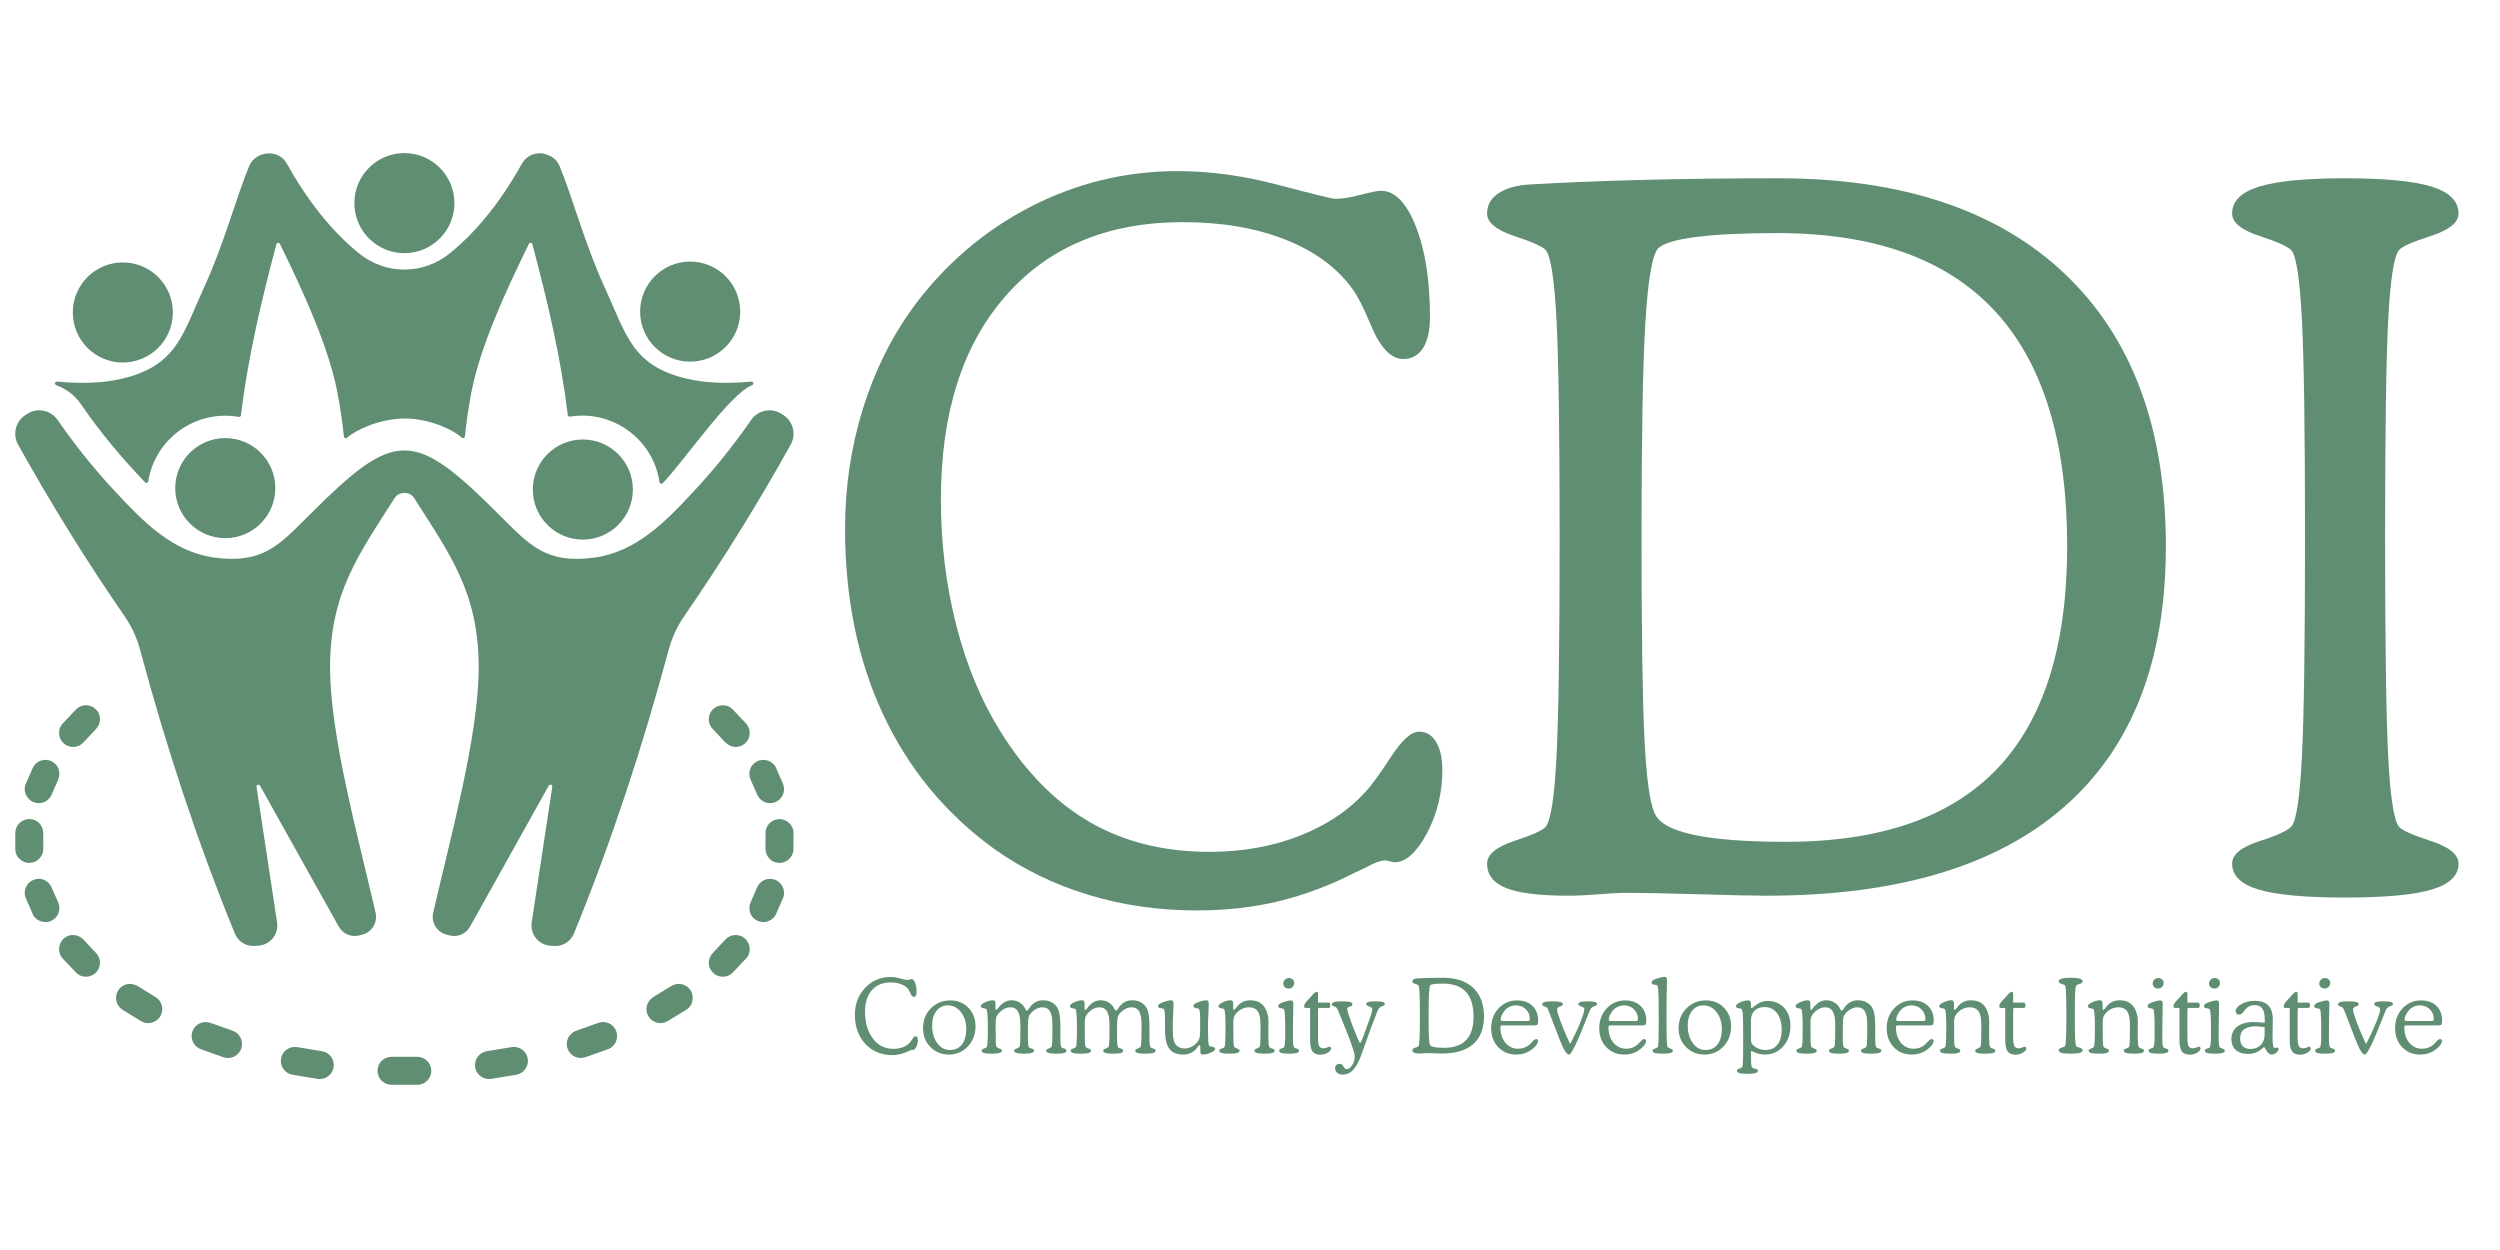 <svg xmlns="http://www.w3.org/2000/svg" xmlns:xlink="http://www.w3.org/1999/xlink" width="400" zoomAndPan="magnify" viewBox="0 0 300 150" height="200" preserveAspectRatio="xMidYMid meet" version="1.0"><defs><g/><clipPath id="064bcbe27f"><path d="M 1.5 18 L 95.25 18 L 95.25 130.219 L 1.5 130.219 Z M 1.5 18 " clip-rule="nonzero"/></clipPath></defs><g fill="#608e72" fill-opacity="1"><g transform="translate(96.611, 107.252)"><g><path d="M 46.953 2 C 42.379 2 38.039 1.367 33.938 0.109 C 29.844 -1.141 26.098 -2.969 22.703 -5.375 C 16.867 -9.602 12.426 -14.977 9.375 -21.5 C 6.32 -28.02 4.797 -35.457 4.797 -43.812 C 4.797 -48.77 5.5 -53.535 6.906 -58.109 C 8.32 -62.68 10.348 -66.781 12.984 -70.406 C 16.797 -75.551 21.473 -79.555 27.016 -82.422 C 32.566 -85.285 38.473 -86.719 44.734 -86.719 C 48.617 -86.719 52.656 -86.16 56.844 -85.047 C 61.039 -83.941 63.297 -83.391 63.609 -83.391 C 64.41 -83.391 65.426 -83.551 66.656 -83.875 C 67.895 -84.195 68.707 -84.359 69.094 -84.359 C 70.77 -84.359 72.172 -82.926 73.297 -80.062 C 74.422 -77.207 74.984 -73.586 74.984 -69.203 C 74.984 -67.609 74.707 -66.367 74.156 -65.484 C 73.602 -64.609 72.812 -64.172 71.781 -64.172 C 70.289 -64.172 68.977 -65.562 67.844 -68.344 C 67.07 -70.219 66.363 -71.613 65.719 -72.531 C 63.852 -75.125 61.156 -77.113 57.625 -78.5 C 54.094 -79.895 50.004 -80.594 45.359 -80.594 C 36.316 -80.594 29.211 -77.633 24.047 -71.719 C 18.879 -65.812 16.297 -57.672 16.297 -47.297 C 16.297 -42.035 16.914 -36.992 18.156 -32.172 C 19.395 -27.348 21.16 -23.109 23.453 -19.453 C 26.504 -14.566 30.086 -10.941 34.203 -8.578 C 38.316 -6.211 43.082 -5.031 48.5 -5.031 C 52.539 -5.031 56.219 -5.695 59.531 -7.031 C 62.852 -8.363 65.547 -10.234 67.609 -12.641 C 68.328 -13.516 69.188 -14.719 70.188 -16.25 C 71.551 -18.383 72.711 -19.453 73.672 -19.453 C 74.547 -19.453 75.227 -19.039 75.719 -18.219 C 76.219 -17.395 76.469 -16.281 76.469 -14.875 C 76.469 -12.094 75.848 -9.547 74.609 -7.234 C 73.367 -4.93 72.082 -3.781 70.75 -3.781 C 70.633 -3.781 70.441 -3.816 70.172 -3.891 C 69.91 -3.961 69.723 -4 69.609 -4 C 69.078 -4 68.297 -3.711 67.266 -3.141 C 66.766 -2.91 66.363 -2.723 66.062 -2.578 C 63.008 -1.016 59.957 0.133 56.906 0.875 C 53.852 1.625 50.535 2 46.953 2 Z M 46.953 2 "/></g></g></g><g fill="#608e72" fill-opacity="1"><g transform="translate(174.967, 107.252)"><g><path d="M 39.359 -6.234 C 50.68 -6.234 59.133 -9.164 64.719 -15.031 C 70.301 -20.906 73.094 -29.797 73.094 -41.703 C 73.094 -54.285 70.203 -63.691 64.422 -69.922 C 58.648 -76.16 49.953 -79.281 38.328 -79.281 C 34.242 -79.281 30.988 -79.125 28.562 -78.812 C 26.145 -78.508 24.629 -78.055 24.016 -77.453 C 23.297 -76.68 22.781 -73.664 22.469 -68.406 C 22.164 -63.145 22.016 -54.754 22.016 -43.234 C 22.016 -31.723 22.129 -23.582 22.359 -18.812 C 22.586 -14.051 22.988 -11.02 23.562 -9.719 C 24.02 -8.539 25.562 -7.664 28.188 -7.094 C 30.82 -6.52 34.547 -6.234 39.359 -6.234 Z M 19.797 -0.109 C 19.336 -0.109 18.375 -0.051 16.906 0.062 C 15.438 0.176 14.207 0.234 13.219 0.234 C 9.82 0.234 7.348 -0.066 5.797 -0.672 C 4.254 -1.285 3.484 -2.266 3.484 -3.609 C 3.484 -4.711 4.578 -5.625 6.766 -6.344 C 8.961 -7.07 10.219 -7.645 10.531 -8.062 C 11.133 -8.82 11.562 -11.602 11.812 -16.406 C 12.062 -21.219 12.188 -30.008 12.188 -42.781 C 12.188 -55.438 12.062 -64.148 11.812 -68.922 C 11.562 -73.691 11.133 -76.457 10.531 -77.219 C 10.219 -77.633 8.961 -78.203 6.766 -78.922 C 4.578 -79.648 3.484 -80.551 3.484 -81.625 C 3.484 -82.539 3.852 -83.289 4.594 -83.875 C 5.344 -84.469 6.406 -84.859 7.781 -85.047 C 7.781 -85.047 8.008 -85.066 8.469 -85.109 C 17.082 -85.609 27.07 -85.859 38.438 -85.859 C 53.312 -85.859 64.781 -82.023 72.844 -74.359 C 80.906 -66.691 84.938 -55.805 84.938 -41.703 C 84.938 -27.973 80.875 -17.551 72.75 -10.438 C 64.633 -3.32 52.719 0.234 37 0.234 C 35.52 0.234 32.863 0.176 29.031 0.062 C 25.195 -0.051 22.117 -0.109 19.797 -0.109 Z M 19.797 -0.109 "/></g></g></g><g fill="#608e72" fill-opacity="1"><g transform="translate(263.962, 107.252)"><g><path d="M 17.438 -85.859 C 22.207 -85.859 25.672 -85.523 27.828 -84.859 C 29.984 -84.191 31.062 -83.113 31.062 -81.625 C 31.062 -80.551 29.941 -79.648 27.703 -78.922 C 25.473 -78.203 24.207 -77.633 23.906 -77.219 C 23.301 -76.457 22.875 -73.691 22.625 -68.922 C 22.375 -64.148 22.25 -55.438 22.25 -42.781 C 22.25 -30.008 22.375 -21.219 22.625 -16.406 C 22.875 -11.602 23.301 -8.82 23.906 -8.062 C 24.207 -7.645 25.473 -7.07 27.703 -6.344 C 29.941 -5.625 31.062 -4.711 31.062 -3.609 C 31.062 -2.191 30 -1.16 27.875 -0.516 C 25.758 0.129 22.281 0.453 17.438 0.453 C 12.602 0.453 9.133 0.129 7.031 -0.516 C 4.938 -1.16 3.891 -2.191 3.891 -3.609 C 3.891 -4.711 4.984 -5.613 7.172 -6.312 C 9.367 -7.02 10.66 -7.625 11.047 -8.125 C 11.609 -8.844 12.016 -11.602 12.266 -16.406 C 12.516 -21.219 12.641 -30.008 12.641 -42.781 C 12.641 -55.438 12.516 -64.148 12.266 -68.922 C 12.016 -73.691 11.609 -76.438 11.047 -77.156 C 10.703 -77.613 9.422 -78.203 7.203 -78.922 C 4.992 -79.648 3.891 -80.551 3.891 -81.625 C 3.891 -83.113 4.969 -84.191 7.125 -84.859 C 9.281 -85.523 12.719 -85.859 17.438 -85.859 Z M 17.438 -85.859 "/></g></g></g><g fill="#608e72" fill-opacity="1"><g transform="translate(102.085, 126.393)"><g><path d="M 4.953 0.219 C 4.473 0.219 4.016 0.148 3.578 0.016 C 3.148 -0.117 2.754 -0.312 2.391 -0.562 C 1.773 -1.008 1.305 -1.578 0.984 -2.266 C 0.66 -2.953 0.5 -3.738 0.5 -4.625 C 0.5 -5.145 0.57 -5.645 0.719 -6.125 C 0.875 -6.613 1.094 -7.047 1.375 -7.422 C 1.77 -7.973 2.258 -8.398 2.844 -8.703 C 3.438 -9.004 4.062 -9.156 4.719 -9.156 C 5.125 -9.156 5.547 -9.094 5.984 -8.969 C 6.43 -8.852 6.672 -8.797 6.703 -8.797 C 6.797 -8.797 6.906 -8.812 7.031 -8.844 C 7.164 -8.883 7.254 -8.906 7.297 -8.906 C 7.473 -8.906 7.617 -8.754 7.734 -8.453 C 7.848 -8.148 7.906 -7.766 7.906 -7.297 C 7.906 -7.129 7.875 -7 7.812 -6.906 C 7.758 -6.812 7.68 -6.766 7.578 -6.766 C 7.422 -6.766 7.281 -6.914 7.156 -7.219 C 7.07 -7.406 7 -7.551 6.938 -7.656 C 6.738 -7.926 6.453 -8.133 6.078 -8.281 C 5.703 -8.426 5.27 -8.5 4.781 -8.5 C 3.832 -8.5 3.082 -8.188 2.531 -7.562 C 1.988 -6.938 1.719 -6.078 1.719 -4.984 C 1.719 -4.43 1.781 -3.898 1.906 -3.391 C 2.039 -2.879 2.227 -2.43 2.469 -2.047 C 2.789 -1.535 3.172 -1.156 3.609 -0.906 C 4.047 -0.656 4.551 -0.531 5.125 -0.531 C 5.539 -0.531 5.926 -0.598 6.281 -0.734 C 6.633 -0.879 6.922 -1.078 7.141 -1.328 C 7.211 -1.422 7.301 -1.551 7.406 -1.719 C 7.551 -1.938 7.672 -2.047 7.766 -2.047 C 7.859 -2.047 7.93 -2.004 7.984 -1.922 C 8.035 -1.836 8.062 -1.719 8.062 -1.562 C 8.062 -1.27 7.992 -1 7.859 -0.75 C 7.734 -0.508 7.602 -0.391 7.469 -0.391 C 7.457 -0.391 7.438 -0.395 7.406 -0.406 C 7.375 -0.414 7.352 -0.422 7.344 -0.422 C 7.289 -0.422 7.207 -0.391 7.094 -0.328 C 7.039 -0.305 7 -0.285 6.969 -0.266 C 6.645 -0.109 6.32 0.008 6 0.094 C 5.676 0.176 5.328 0.219 4.953 0.219 Z M 4.953 0.219 "/></g></g></g><g fill="#608e72" fill-opacity="1"><g transform="translate(110.342, 126.393)"><g><path d="M 1.516 -3.344 C 1.516 -2.488 1.719 -1.781 2.125 -1.219 C 2.531 -0.664 3.035 -0.391 3.641 -0.391 C 4.254 -0.391 4.734 -0.609 5.078 -1.047 C 5.43 -1.492 5.609 -2.113 5.609 -2.906 C 5.609 -3.719 5.395 -4.395 4.969 -4.938 C 4.551 -5.477 4.023 -5.75 3.391 -5.75 C 2.836 -5.75 2.383 -5.523 2.031 -5.078 C 1.688 -4.641 1.516 -4.062 1.516 -3.344 Z M 0.422 -3 C 0.422 -3.945 0.727 -4.738 1.344 -5.375 C 1.969 -6.02 2.75 -6.344 3.688 -6.344 C 4.57 -6.344 5.297 -6.051 5.859 -5.469 C 6.43 -4.883 6.719 -4.141 6.719 -3.234 C 6.719 -2.266 6.41 -1.457 5.797 -0.812 C 5.18 -0.164 4.422 0.156 3.516 0.156 C 2.641 0.156 1.906 -0.145 1.312 -0.75 C 0.719 -1.352 0.422 -2.102 0.422 -3 Z M 0.422 -3 "/></g></g></g><g fill="#608e72" fill-opacity="1"><g transform="translate(117.478, 126.393)"><g><path d="M 1.984 -5.375 C 1.984 -5.301 1.988 -5.254 2 -5.234 C 2.02 -5.211 2.039 -5.203 2.062 -5.203 C 2.113 -5.203 2.191 -5.27 2.297 -5.406 C 2.336 -5.469 2.367 -5.516 2.391 -5.547 C 2.617 -5.816 2.852 -6.02 3.094 -6.156 C 3.344 -6.289 3.617 -6.359 3.922 -6.359 C 4.211 -6.359 4.477 -6.297 4.719 -6.172 C 4.969 -6.055 5.18 -5.883 5.359 -5.656 C 5.43 -5.562 5.5 -5.445 5.562 -5.312 C 5.633 -5.176 5.691 -5.109 5.734 -5.109 C 5.797 -5.109 5.879 -5.188 5.984 -5.344 C 6.047 -5.438 6.102 -5.52 6.156 -5.594 C 6.363 -5.852 6.594 -6.047 6.844 -6.172 C 7.094 -6.297 7.379 -6.359 7.703 -6.359 C 8.141 -6.359 8.52 -6.254 8.844 -6.047 C 9.164 -5.848 9.395 -5.566 9.531 -5.203 C 9.613 -4.984 9.672 -4.727 9.703 -4.438 C 9.742 -4.156 9.766 -3.754 9.766 -3.234 L 9.766 -2.156 C 9.766 -1.613 9.773 -1.242 9.797 -1.047 C 9.828 -0.859 9.867 -0.738 9.922 -0.688 C 9.961 -0.656 10.066 -0.613 10.234 -0.562 C 10.41 -0.508 10.5 -0.426 10.5 -0.312 C 10.5 -0.188 10.398 -0.094 10.203 -0.031 C 10.016 0.02 9.707 0.047 9.281 0.047 C 8.852 0.047 8.539 0.02 8.344 -0.031 C 8.156 -0.094 8.062 -0.188 8.062 -0.312 C 8.062 -0.426 8.156 -0.508 8.344 -0.562 C 8.531 -0.625 8.648 -0.691 8.703 -0.766 C 8.742 -0.836 8.77 -1.047 8.781 -1.391 C 8.801 -1.742 8.812 -2.41 8.812 -3.391 C 8.812 -4.148 8.719 -4.691 8.531 -5.016 C 8.344 -5.348 8.035 -5.516 7.609 -5.516 C 7.305 -5.516 7.004 -5.414 6.703 -5.219 C 6.398 -5.031 6.164 -4.781 6 -4.469 C 5.957 -4.375 5.926 -4.207 5.906 -3.969 C 5.883 -3.738 5.875 -3.305 5.875 -2.672 L 5.875 -2.156 C 5.875 -1.613 5.883 -1.242 5.906 -1.047 C 5.926 -0.859 5.969 -0.738 6.031 -0.688 C 6.07 -0.656 6.176 -0.613 6.344 -0.562 C 6.52 -0.508 6.609 -0.426 6.609 -0.312 C 6.609 -0.188 6.516 -0.094 6.328 -0.031 C 6.141 0.02 5.832 0.047 5.406 0.047 C 4.988 0.047 4.688 0.02 4.5 -0.031 C 4.312 -0.094 4.219 -0.188 4.219 -0.312 C 4.219 -0.426 4.312 -0.508 4.5 -0.562 C 4.688 -0.625 4.805 -0.691 4.859 -0.766 C 4.898 -0.828 4.926 -1.004 4.938 -1.297 C 4.957 -1.598 4.969 -2.297 4.969 -3.391 C 4.969 -4.148 4.867 -4.691 4.672 -5.016 C 4.484 -5.348 4.176 -5.516 3.75 -5.516 C 3.457 -5.516 3.156 -5.414 2.844 -5.219 C 2.539 -5.02 2.301 -4.766 2.125 -4.453 C 2.082 -4.379 2.051 -4.273 2.031 -4.141 C 2.008 -4.004 2 -3.781 2 -3.469 L 2 -3.203 C 2 -2.297 2.004 -1.68 2.016 -1.359 C 2.035 -1.035 2.066 -0.836 2.109 -0.766 C 2.16 -0.691 2.281 -0.625 2.469 -0.562 C 2.656 -0.508 2.75 -0.426 2.75 -0.312 C 2.75 -0.188 2.648 -0.094 2.453 -0.031 C 2.266 0.02 1.957 0.047 1.531 0.047 C 1.102 0.047 0.789 0.02 0.594 -0.031 C 0.406 -0.094 0.312 -0.188 0.312 -0.312 C 0.312 -0.426 0.406 -0.508 0.594 -0.562 C 0.781 -0.625 0.895 -0.691 0.938 -0.766 C 0.988 -0.848 1.02 -1.066 1.031 -1.422 C 1.051 -1.785 1.062 -2.379 1.062 -3.203 C 1.062 -3.828 1.047 -4.305 1.016 -4.641 C 0.992 -4.984 0.957 -5.195 0.906 -5.281 C 0.863 -5.332 0.738 -5.375 0.531 -5.406 C 0.32 -5.438 0.219 -5.52 0.219 -5.656 C 0.219 -5.801 0.383 -5.953 0.719 -6.109 C 1.062 -6.273 1.391 -6.359 1.703 -6.359 C 1.805 -6.359 1.879 -6.32 1.922 -6.25 C 1.961 -6.188 1.984 -6.066 1.984 -5.891 Z M 1.984 -5.375 "/></g></g></g><g fill="#608e72" fill-opacity="1"><g transform="translate(128.171, 126.393)"><g><path d="M 1.984 -5.375 C 1.984 -5.301 1.988 -5.254 2 -5.234 C 2.02 -5.211 2.039 -5.203 2.062 -5.203 C 2.113 -5.203 2.191 -5.27 2.297 -5.406 C 2.336 -5.469 2.367 -5.516 2.391 -5.547 C 2.617 -5.816 2.852 -6.02 3.094 -6.156 C 3.344 -6.289 3.617 -6.359 3.922 -6.359 C 4.211 -6.359 4.477 -6.297 4.719 -6.172 C 4.969 -6.055 5.18 -5.883 5.359 -5.656 C 5.43 -5.562 5.5 -5.445 5.562 -5.312 C 5.633 -5.176 5.691 -5.109 5.734 -5.109 C 5.797 -5.109 5.879 -5.188 5.984 -5.344 C 6.047 -5.438 6.102 -5.52 6.156 -5.594 C 6.363 -5.852 6.594 -6.047 6.844 -6.172 C 7.094 -6.297 7.379 -6.359 7.703 -6.359 C 8.141 -6.359 8.52 -6.254 8.844 -6.047 C 9.164 -5.848 9.395 -5.566 9.531 -5.203 C 9.613 -4.984 9.672 -4.727 9.703 -4.438 C 9.742 -4.156 9.766 -3.754 9.766 -3.234 L 9.766 -2.156 C 9.766 -1.613 9.773 -1.242 9.797 -1.047 C 9.828 -0.859 9.867 -0.738 9.922 -0.688 C 9.961 -0.656 10.066 -0.613 10.234 -0.562 C 10.41 -0.508 10.5 -0.426 10.5 -0.312 C 10.5 -0.188 10.398 -0.094 10.203 -0.031 C 10.016 0.02 9.707 0.047 9.281 0.047 C 8.852 0.047 8.539 0.02 8.344 -0.031 C 8.156 -0.094 8.062 -0.188 8.062 -0.312 C 8.062 -0.426 8.156 -0.508 8.344 -0.562 C 8.531 -0.625 8.648 -0.691 8.703 -0.766 C 8.742 -0.836 8.77 -1.047 8.781 -1.391 C 8.801 -1.742 8.812 -2.41 8.812 -3.391 C 8.812 -4.148 8.719 -4.691 8.531 -5.016 C 8.344 -5.348 8.035 -5.516 7.609 -5.516 C 7.305 -5.516 7.004 -5.414 6.703 -5.219 C 6.398 -5.031 6.164 -4.781 6 -4.469 C 5.957 -4.375 5.926 -4.207 5.906 -3.969 C 5.883 -3.738 5.875 -3.305 5.875 -2.672 L 5.875 -2.156 C 5.875 -1.613 5.883 -1.242 5.906 -1.047 C 5.926 -0.859 5.969 -0.738 6.031 -0.688 C 6.07 -0.656 6.176 -0.613 6.344 -0.562 C 6.52 -0.508 6.609 -0.426 6.609 -0.312 C 6.609 -0.188 6.516 -0.094 6.328 -0.031 C 6.141 0.02 5.832 0.047 5.406 0.047 C 4.988 0.047 4.688 0.02 4.5 -0.031 C 4.312 -0.094 4.219 -0.188 4.219 -0.312 C 4.219 -0.426 4.312 -0.508 4.5 -0.562 C 4.688 -0.625 4.805 -0.691 4.859 -0.766 C 4.898 -0.828 4.926 -1.004 4.938 -1.297 C 4.957 -1.598 4.969 -2.297 4.969 -3.391 C 4.969 -4.148 4.867 -4.691 4.672 -5.016 C 4.484 -5.348 4.176 -5.516 3.75 -5.516 C 3.457 -5.516 3.156 -5.414 2.844 -5.219 C 2.539 -5.02 2.301 -4.766 2.125 -4.453 C 2.082 -4.379 2.051 -4.273 2.031 -4.141 C 2.008 -4.004 2 -3.781 2 -3.469 L 2 -3.203 C 2 -2.297 2.004 -1.68 2.016 -1.359 C 2.035 -1.035 2.066 -0.836 2.109 -0.766 C 2.16 -0.691 2.281 -0.625 2.469 -0.562 C 2.656 -0.508 2.75 -0.426 2.75 -0.312 C 2.75 -0.188 2.648 -0.094 2.453 -0.031 C 2.266 0.02 1.957 0.047 1.531 0.047 C 1.102 0.047 0.789 0.02 0.594 -0.031 C 0.406 -0.094 0.312 -0.188 0.312 -0.312 C 0.312 -0.426 0.406 -0.508 0.594 -0.562 C 0.781 -0.625 0.895 -0.691 0.938 -0.766 C 0.988 -0.848 1.02 -1.066 1.031 -1.422 C 1.051 -1.785 1.062 -2.379 1.062 -3.203 C 1.062 -3.828 1.047 -4.305 1.016 -4.641 C 0.992 -4.984 0.957 -5.195 0.906 -5.281 C 0.863 -5.332 0.738 -5.375 0.531 -5.406 C 0.32 -5.438 0.219 -5.52 0.219 -5.656 C 0.219 -5.801 0.383 -5.953 0.719 -6.109 C 1.062 -6.273 1.391 -6.359 1.703 -6.359 C 1.805 -6.359 1.879 -6.32 1.922 -6.25 C 1.961 -6.188 1.984 -6.066 1.984 -5.891 Z M 1.984 -5.375 "/></g></g></g><g fill="#608e72" fill-opacity="1"><g transform="translate(138.863, 126.393)"><g><path d="M 5.172 -0.281 L 5.172 -0.797 C 5.172 -0.867 5.16 -0.914 5.141 -0.938 C 5.129 -0.969 5.113 -0.984 5.094 -0.984 C 5.039 -0.984 4.957 -0.906 4.844 -0.75 C 4.758 -0.625 4.688 -0.531 4.625 -0.469 C 4.438 -0.258 4.211 -0.102 3.953 0 C 3.703 0.102 3.422 0.156 3.109 0.156 C 2.359 0.156 1.805 -0.078 1.453 -0.547 C 1.109 -1.016 0.938 -1.758 0.938 -2.781 L 0.938 -3.812 C 0.938 -4.406 0.922 -4.797 0.891 -4.984 C 0.867 -5.18 0.82 -5.305 0.75 -5.359 C 0.727 -5.367 0.613 -5.383 0.406 -5.406 C 0.207 -5.438 0.109 -5.523 0.109 -5.672 C 0.109 -5.742 0.145 -5.812 0.219 -5.875 C 0.289 -5.945 0.406 -6.016 0.562 -6.078 C 0.77 -6.16 0.977 -6.227 1.188 -6.281 C 1.406 -6.332 1.555 -6.359 1.641 -6.359 C 1.766 -6.359 1.848 -6.328 1.891 -6.266 C 1.941 -6.203 1.969 -6.082 1.969 -5.906 C 1.969 -5.695 1.953 -5.336 1.922 -4.828 C 1.891 -4.328 1.875 -3.93 1.875 -3.641 L 1.875 -3.297 C 1.875 -2.711 1.883 -2.285 1.906 -2.016 C 1.938 -1.754 1.984 -1.539 2.047 -1.375 C 2.141 -1.125 2.297 -0.926 2.516 -0.781 C 2.734 -0.645 2.988 -0.578 3.281 -0.578 C 3.582 -0.578 3.875 -0.648 4.156 -0.797 C 4.438 -0.941 4.676 -1.148 4.875 -1.422 C 4.977 -1.555 5.051 -1.711 5.094 -1.891 C 5.133 -2.066 5.156 -2.352 5.156 -2.75 L 5.156 -3.812 C 5.156 -4.395 5.141 -4.785 5.109 -4.984 C 5.078 -5.18 5.031 -5.305 4.969 -5.359 C 4.945 -5.367 4.836 -5.391 4.641 -5.422 C 4.441 -5.453 4.344 -5.535 4.344 -5.672 C 4.344 -5.742 4.375 -5.812 4.438 -5.875 C 4.508 -5.945 4.625 -6.016 4.781 -6.078 C 4.988 -6.16 5.195 -6.227 5.406 -6.281 C 5.625 -6.332 5.781 -6.359 5.875 -6.359 C 5.988 -6.359 6.066 -6.328 6.109 -6.266 C 6.16 -6.203 6.188 -6.082 6.188 -5.906 C 6.188 -5.645 6.172 -5.25 6.141 -4.719 C 6.109 -4.188 6.094 -3.781 6.094 -3.5 C 6.094 -2.594 6.102 -1.953 6.125 -1.578 C 6.145 -1.211 6.18 -0.988 6.234 -0.906 C 6.273 -0.852 6.406 -0.812 6.625 -0.781 C 6.844 -0.75 6.953 -0.66 6.953 -0.516 C 6.953 -0.379 6.781 -0.234 6.438 -0.078 C 6.094 0.078 5.77 0.156 5.469 0.156 C 5.352 0.156 5.273 0.125 5.234 0.062 C 5.191 0 5.172 -0.113 5.172 -0.281 Z M 5.172 -0.281 "/></g></g></g><g fill="#608e72" fill-opacity="1"><g transform="translate(146, 126.393)"><g><path d="M 1.984 -5.375 C 1.984 -5.301 1.988 -5.254 2 -5.234 C 2.02 -5.211 2.039 -5.203 2.062 -5.203 C 2.113 -5.203 2.195 -5.273 2.312 -5.422 C 2.395 -5.547 2.469 -5.641 2.531 -5.703 C 2.719 -5.922 2.938 -6.082 3.188 -6.188 C 3.438 -6.301 3.723 -6.359 4.047 -6.359 C 4.617 -6.359 5.078 -6.207 5.422 -5.906 C 5.766 -5.613 6.004 -5.16 6.141 -4.547 C 6.172 -4.441 6.191 -4.305 6.203 -4.141 C 6.211 -3.984 6.219 -3.766 6.219 -3.484 C 6.219 -3.398 6.211 -3.258 6.203 -3.062 C 6.203 -2.863 6.203 -2.707 6.203 -2.594 C 6.203 -2.383 6.203 -2.16 6.203 -1.922 C 6.211 -1.691 6.223 -1.453 6.234 -1.203 C 6.242 -1.016 6.266 -0.883 6.297 -0.812 C 6.328 -0.738 6.383 -0.676 6.469 -0.625 C 6.5 -0.602 6.562 -0.582 6.656 -0.562 C 6.852 -0.508 6.953 -0.426 6.953 -0.312 C 6.953 -0.188 6.852 -0.094 6.656 -0.031 C 6.469 0.02 6.16 0.047 5.734 0.047 C 5.305 0.047 5 0.02 4.812 -0.031 C 4.625 -0.094 4.531 -0.188 4.531 -0.312 C 4.531 -0.426 4.617 -0.508 4.797 -0.562 C 4.984 -0.625 5.102 -0.691 5.156 -0.766 C 5.195 -0.828 5.223 -1.004 5.234 -1.297 C 5.254 -1.598 5.266 -2.297 5.266 -3.391 C 5.266 -4.16 5.156 -4.707 4.938 -5.031 C 4.719 -5.352 4.363 -5.516 3.875 -5.516 C 3.562 -5.516 3.266 -5.441 2.984 -5.297 C 2.711 -5.16 2.473 -4.957 2.266 -4.688 C 2.172 -4.57 2.102 -4.441 2.062 -4.297 C 2.02 -4.148 2 -3.93 2 -3.641 L 2 -3.203 C 2 -2.297 2.004 -1.68 2.016 -1.359 C 2.035 -1.035 2.066 -0.836 2.109 -0.766 C 2.16 -0.691 2.281 -0.625 2.469 -0.562 C 2.656 -0.508 2.75 -0.426 2.75 -0.312 C 2.75 -0.188 2.648 -0.094 2.453 -0.031 C 2.266 0.02 1.957 0.047 1.531 0.047 C 1.102 0.047 0.789 0.02 0.594 -0.031 C 0.406 -0.094 0.312 -0.188 0.312 -0.312 C 0.312 -0.426 0.406 -0.508 0.594 -0.562 C 0.781 -0.625 0.895 -0.691 0.938 -0.766 C 0.988 -0.848 1.02 -1.066 1.031 -1.422 C 1.051 -1.785 1.062 -2.379 1.062 -3.203 C 1.062 -3.828 1.047 -4.305 1.016 -4.641 C 0.992 -4.984 0.957 -5.195 0.906 -5.281 C 0.863 -5.332 0.738 -5.375 0.531 -5.406 C 0.32 -5.438 0.219 -5.52 0.219 -5.656 C 0.219 -5.801 0.383 -5.953 0.719 -6.109 C 1.062 -6.273 1.391 -6.359 1.703 -6.359 C 1.805 -6.359 1.879 -6.32 1.922 -6.25 C 1.961 -6.188 1.984 -6.066 1.984 -5.891 Z M 1.984 -5.375 "/></g></g></g><g fill="#608e72" fill-opacity="1"><g transform="translate(153.136, 126.393)"><g><path d="M 0.859 -8.359 C 0.859 -8.547 0.922 -8.703 1.047 -8.828 C 1.18 -8.961 1.344 -9.031 1.531 -9.031 C 1.719 -9.031 1.867 -8.973 1.984 -8.859 C 2.109 -8.754 2.172 -8.613 2.172 -8.438 C 2.172 -8.25 2.102 -8.086 1.969 -7.953 C 1.844 -7.828 1.691 -7.766 1.516 -7.766 C 1.328 -7.766 1.172 -7.82 1.047 -7.938 C 0.922 -8.051 0.859 -8.191 0.859 -8.359 Z M 1.094 -2.344 C 1.094 -3.312 1.082 -4.02 1.062 -4.469 C 1.039 -4.914 1 -5.188 0.938 -5.281 C 0.906 -5.332 0.781 -5.375 0.562 -5.406 C 0.352 -5.438 0.25 -5.52 0.25 -5.656 C 0.25 -5.738 0.281 -5.812 0.344 -5.875 C 0.414 -5.938 0.531 -6.004 0.688 -6.078 C 0.895 -6.148 1.098 -6.211 1.297 -6.266 C 1.492 -6.316 1.648 -6.344 1.766 -6.344 C 1.879 -6.344 1.957 -6.312 2 -6.25 C 2.039 -6.188 2.062 -6.066 2.062 -5.891 C 2.062 -5.848 2.062 -5.734 2.062 -5.547 C 2.031 -4.43 2.016 -3.301 2.016 -2.156 C 2.016 -1.613 2.023 -1.242 2.047 -1.047 C 2.078 -0.859 2.117 -0.738 2.172 -0.688 C 2.211 -0.656 2.316 -0.613 2.484 -0.562 C 2.66 -0.508 2.75 -0.426 2.75 -0.312 C 2.75 -0.188 2.648 -0.094 2.453 -0.031 C 2.266 0.02 1.969 0.047 1.562 0.047 C 1.133 0.047 0.828 0.02 0.641 -0.031 C 0.453 -0.094 0.359 -0.188 0.359 -0.312 C 0.359 -0.426 0.441 -0.508 0.609 -0.562 C 0.773 -0.613 0.879 -0.656 0.922 -0.688 C 0.984 -0.75 1.023 -0.895 1.047 -1.125 C 1.078 -1.352 1.094 -1.758 1.094 -2.344 Z M 1.094 -2.344 "/></g></g></g><g fill="#608e72" fill-opacity="1"><g transform="translate(156.21, 126.393)"><g><path d="M 1 -5.438 L 0.484 -5.438 C 0.422 -5.438 0.375 -5.445 0.344 -5.469 C 0.312 -5.488 0.297 -5.52 0.297 -5.562 L 0.297 -5.734 C 0.297 -5.859 0.445 -6.086 0.75 -6.422 C 0.832 -6.504 0.898 -6.57 0.953 -6.625 C 0.992 -6.676 1.055 -6.75 1.141 -6.844 C 1.441 -7.195 1.645 -7.375 1.75 -7.375 C 1.82 -7.375 1.875 -7.352 1.906 -7.312 C 1.938 -7.281 1.953 -7.238 1.953 -7.188 L 1.953 -6.078 L 3.203 -6.078 C 3.273 -6.078 3.328 -6.055 3.359 -6.016 C 3.398 -5.984 3.422 -5.922 3.422 -5.828 L 3.422 -5.672 C 3.422 -5.586 3.398 -5.523 3.359 -5.484 C 3.328 -5.453 3.273 -5.438 3.203 -5.438 L 2.094 -5.438 C 2.051 -5.438 2.016 -5.414 1.984 -5.375 C 1.961 -5.344 1.953 -5.297 1.953 -5.234 L 1.953 -1.891 C 1.953 -1.379 2 -1.035 2.094 -0.859 C 2.195 -0.68 2.375 -0.594 2.625 -0.594 C 2.738 -0.594 2.875 -0.625 3.031 -0.688 C 3.188 -0.758 3.285 -0.797 3.328 -0.797 C 3.391 -0.797 3.438 -0.773 3.469 -0.734 C 3.508 -0.703 3.531 -0.656 3.531 -0.594 C 3.531 -0.414 3.395 -0.242 3.125 -0.078 C 2.863 0.086 2.566 0.172 2.234 0.172 C 1.785 0.172 1.469 0.035 1.281 -0.234 C 1.094 -0.504 1 -0.957 1 -1.594 Z M 1 -5.438 "/></g></g></g><g fill="#608e72" fill-opacity="1"><g transform="translate(159.899, 126.393)"><g><path d="M 3.328 -1.234 C 3.379 -1.234 3.531 -1.57 3.781 -2.25 L 3.812 -2.359 L 4.016 -2.891 C 4.523 -4.242 4.781 -5.047 4.781 -5.297 C 4.781 -5.41 4.656 -5.516 4.406 -5.609 C 4.164 -5.703 4.047 -5.797 4.047 -5.891 C 4.047 -6.016 4.129 -6.102 4.297 -6.156 C 4.473 -6.207 4.766 -6.234 5.172 -6.234 C 5.578 -6.234 5.863 -6.207 6.031 -6.156 C 6.195 -6.102 6.281 -6.016 6.281 -5.891 C 6.281 -5.805 6.195 -5.734 6.031 -5.672 C 5.945 -5.641 5.879 -5.613 5.828 -5.594 C 5.641 -5.52 5.469 -5.273 5.312 -4.859 C 5.27 -4.734 5.234 -4.633 5.203 -4.562 C 4.859 -3.719 4.477 -2.695 4.062 -1.5 C 3.645 -0.301 3.367 0.453 3.234 0.766 C 2.941 1.41 2.641 1.867 2.328 2.141 C 2.023 2.422 1.66 2.562 1.234 2.562 C 0.961 2.562 0.738 2.488 0.562 2.344 C 0.395 2.207 0.312 2.031 0.312 1.812 C 0.312 1.656 0.359 1.523 0.453 1.422 C 0.555 1.316 0.68 1.266 0.828 1.266 C 0.941 1.266 1.035 1.285 1.109 1.328 C 1.18 1.379 1.254 1.473 1.328 1.609 C 1.328 1.617 1.332 1.629 1.344 1.641 C 1.438 1.816 1.555 1.906 1.703 1.906 C 1.93 1.906 2.148 1.75 2.359 1.438 C 2.566 1.125 2.672 0.77 2.672 0.375 C 2.672 -0.082 2.125 -1.625 1.031 -4.25 L 0.75 -4.953 C 0.676 -5.129 0.609 -5.266 0.547 -5.359 C 0.492 -5.453 0.438 -5.52 0.375 -5.562 C 0.363 -5.57 0.285 -5.598 0.141 -5.641 C -0.004 -5.691 -0.078 -5.77 -0.078 -5.875 C -0.078 -6 0.016 -6.086 0.203 -6.141 C 0.398 -6.203 0.711 -6.234 1.141 -6.234 C 1.598 -6.234 1.922 -6.207 2.109 -6.156 C 2.297 -6.102 2.391 -6.008 2.391 -5.875 C 2.391 -5.812 2.375 -5.758 2.344 -5.719 C 2.312 -5.688 2.254 -5.66 2.172 -5.641 C 2.141 -5.629 2.109 -5.617 2.078 -5.609 C 1.867 -5.535 1.766 -5.441 1.766 -5.328 C 1.766 -5.211 1.82 -4.969 1.938 -4.594 C 2.062 -4.219 2.219 -3.781 2.406 -3.281 C 2.77 -2.375 3.004 -1.805 3.109 -1.578 C 3.211 -1.348 3.285 -1.234 3.328 -1.234 Z M 3.328 -1.234 "/></g></g></g><g fill="#608e72" fill-opacity="1"><g transform="translate(165.787, 126.393)"><g/></g></g><g fill="#608e72" fill-opacity="1"><g transform="translate(169.108, 126.393)"><g><path d="M 4.156 -0.656 C 5.344 -0.656 6.234 -0.961 6.828 -1.578 C 7.422 -2.203 7.719 -3.145 7.719 -4.406 C 7.719 -5.727 7.41 -6.719 6.797 -7.375 C 6.191 -8.031 5.273 -8.359 4.047 -8.359 C 3.609 -8.359 3.258 -8.344 3 -8.312 C 2.75 -8.281 2.594 -8.234 2.531 -8.172 C 2.457 -8.086 2.406 -7.77 2.375 -7.219 C 2.344 -6.664 2.328 -5.781 2.328 -4.562 C 2.328 -3.344 2.336 -2.484 2.359 -1.984 C 2.379 -1.484 2.422 -1.164 2.484 -1.031 C 2.535 -0.906 2.695 -0.812 2.969 -0.75 C 3.25 -0.688 3.645 -0.656 4.156 -0.656 Z M 2.094 -0.016 C 2.039 -0.016 1.938 -0.008 1.781 0 C 1.625 0.02 1.492 0.031 1.391 0.031 C 1.035 0.031 0.773 0 0.609 -0.062 C 0.453 -0.133 0.375 -0.238 0.375 -0.375 C 0.375 -0.5 0.488 -0.598 0.719 -0.672 C 0.945 -0.742 1.078 -0.801 1.109 -0.844 C 1.172 -0.926 1.211 -1.223 1.234 -1.734 C 1.266 -2.242 1.281 -3.172 1.281 -4.516 C 1.281 -5.848 1.266 -6.766 1.234 -7.266 C 1.211 -7.773 1.172 -8.066 1.109 -8.141 C 1.078 -8.191 0.945 -8.254 0.719 -8.328 C 0.488 -8.398 0.375 -8.492 0.375 -8.609 C 0.375 -8.703 0.41 -8.781 0.484 -8.844 C 0.566 -8.906 0.68 -8.945 0.828 -8.969 C 0.828 -8.969 0.848 -8.973 0.891 -8.984 C 1.797 -9.035 2.852 -9.062 4.062 -9.062 C 5.625 -9.062 6.832 -8.656 7.688 -7.844 C 8.539 -7.031 8.969 -5.883 8.969 -4.406 C 8.969 -2.957 8.535 -1.852 7.672 -1.094 C 6.816 -0.344 5.562 0.031 3.906 0.031 C 3.75 0.031 3.469 0.02 3.062 0 C 2.656 -0.008 2.332 -0.016 2.094 -0.016 Z M 2.094 -0.016 "/></g></g></g><g fill="#608e72" fill-opacity="1"><g transform="translate(178.487, 126.393)"><g><path d="M 1.797 -3.875 L 4.859 -3.875 C 4.953 -3.875 5.016 -3.891 5.047 -3.922 C 5.078 -3.953 5.094 -4.016 5.094 -4.109 C 5.094 -4.586 4.93 -4.977 4.609 -5.281 C 4.297 -5.594 3.895 -5.75 3.406 -5.75 C 3.156 -5.75 2.91 -5.691 2.672 -5.578 C 2.441 -5.473 2.238 -5.316 2.062 -5.109 C 1.926 -4.941 1.812 -4.758 1.719 -4.562 C 1.633 -4.363 1.594 -4.191 1.594 -4.047 C 1.594 -3.984 1.609 -3.938 1.641 -3.906 C 1.672 -3.883 1.723 -3.875 1.797 -3.875 Z M 5.594 -3.344 L 1.781 -3.344 C 1.695 -3.344 1.641 -3.328 1.609 -3.297 C 1.578 -3.266 1.562 -3.203 1.562 -3.109 C 1.562 -2.359 1.758 -1.742 2.156 -1.266 C 2.562 -0.785 3.07 -0.547 3.688 -0.547 C 3.938 -0.547 4.172 -0.582 4.391 -0.656 C 4.617 -0.738 4.828 -0.859 5.016 -1.016 C 5.109 -1.086 5.238 -1.219 5.406 -1.406 C 5.582 -1.602 5.727 -1.703 5.844 -1.703 C 5.914 -1.703 5.973 -1.68 6.016 -1.641 C 6.055 -1.598 6.078 -1.547 6.078 -1.484 C 6.078 -1.398 6.051 -1.301 6 -1.188 C 5.945 -1.082 5.867 -0.973 5.766 -0.859 C 5.461 -0.523 5.113 -0.27 4.719 -0.094 C 4.32 0.07 3.898 0.156 3.453 0.156 C 2.586 0.156 1.867 -0.141 1.297 -0.734 C 0.734 -1.328 0.453 -2.082 0.453 -3 C 0.453 -3.957 0.75 -4.754 1.344 -5.391 C 1.938 -6.023 2.68 -6.344 3.578 -6.344 C 4.348 -6.344 4.957 -6.125 5.406 -5.688 C 5.863 -5.258 6.094 -4.672 6.094 -3.922 C 6.094 -3.68 6.066 -3.523 6.016 -3.453 C 5.961 -3.379 5.82 -3.344 5.594 -3.344 Z M 5.594 -3.344 "/></g></g></g><g fill="#608e72" fill-opacity="1"><g transform="translate(185.026, 126.393)"><g><path d="M 3.359 -1.172 L 3.438 -1.172 C 3.926 -2.117 4.32 -2.977 4.625 -3.75 C 4.938 -4.531 5.094 -5.039 5.094 -5.281 C 5.094 -5.352 5.07 -5.41 5.031 -5.453 C 5 -5.492 4.922 -5.539 4.797 -5.594 C 4.773 -5.594 4.742 -5.602 4.703 -5.625 C 4.484 -5.707 4.375 -5.797 4.375 -5.891 C 4.375 -6.016 4.457 -6.102 4.625 -6.156 C 4.801 -6.207 5.094 -6.234 5.5 -6.234 C 5.906 -6.234 6.191 -6.207 6.359 -6.156 C 6.535 -6.102 6.625 -6.016 6.625 -5.891 C 6.625 -5.805 6.535 -5.734 6.359 -5.672 C 6.273 -5.641 6.211 -5.613 6.172 -5.594 C 6.055 -5.539 5.961 -5.469 5.891 -5.375 C 5.816 -5.289 5.738 -5.133 5.656 -4.906 L 5.578 -4.719 C 4.328 -1.469 3.551 0.156 3.25 0.156 C 3.07 0.156 2.852 -0.086 2.594 -0.578 C 2.344 -1.078 1.832 -2.359 1.062 -4.422 C 1.039 -4.484 1.008 -4.566 0.969 -4.672 C 0.801 -5.141 0.672 -5.414 0.578 -5.5 C 0.547 -5.531 0.445 -5.57 0.281 -5.625 C 0.113 -5.688 0.031 -5.77 0.031 -5.875 C 0.031 -6 0.125 -6.086 0.312 -6.141 C 0.508 -6.203 0.82 -6.234 1.25 -6.234 C 1.707 -6.234 2.031 -6.207 2.219 -6.156 C 2.414 -6.102 2.516 -6.008 2.516 -5.875 C 2.516 -5.758 2.398 -5.672 2.172 -5.609 C 2.129 -5.586 2.098 -5.578 2.078 -5.578 C 2.004 -5.547 1.941 -5.5 1.891 -5.438 C 1.848 -5.375 1.828 -5.301 1.828 -5.219 C 1.828 -5.031 1.969 -4.555 2.25 -3.797 C 2.531 -3.035 2.898 -2.16 3.359 -1.172 Z M 3.359 -1.172 "/></g></g></g><g fill="#608e72" fill-opacity="1"><g transform="translate(191.458, 126.393)"><g><path d="M 1.797 -3.875 L 4.859 -3.875 C 4.953 -3.875 5.016 -3.891 5.047 -3.922 C 5.078 -3.953 5.094 -4.016 5.094 -4.109 C 5.094 -4.586 4.93 -4.977 4.609 -5.281 C 4.297 -5.594 3.895 -5.75 3.406 -5.75 C 3.156 -5.75 2.91 -5.691 2.672 -5.578 C 2.441 -5.473 2.238 -5.316 2.062 -5.109 C 1.926 -4.941 1.812 -4.758 1.719 -4.562 C 1.633 -4.363 1.594 -4.191 1.594 -4.047 C 1.594 -3.984 1.609 -3.938 1.641 -3.906 C 1.672 -3.883 1.723 -3.875 1.797 -3.875 Z M 5.594 -3.344 L 1.781 -3.344 C 1.695 -3.344 1.641 -3.328 1.609 -3.297 C 1.578 -3.266 1.562 -3.203 1.562 -3.109 C 1.562 -2.359 1.758 -1.742 2.156 -1.266 C 2.562 -0.785 3.07 -0.547 3.688 -0.547 C 3.938 -0.547 4.172 -0.582 4.391 -0.656 C 4.617 -0.738 4.828 -0.859 5.016 -1.016 C 5.109 -1.086 5.238 -1.219 5.406 -1.406 C 5.582 -1.602 5.727 -1.703 5.844 -1.703 C 5.914 -1.703 5.973 -1.68 6.016 -1.641 C 6.055 -1.598 6.078 -1.547 6.078 -1.484 C 6.078 -1.398 6.051 -1.301 6 -1.188 C 5.945 -1.082 5.867 -0.973 5.766 -0.859 C 5.461 -0.523 5.113 -0.27 4.719 -0.094 C 4.32 0.07 3.898 0.156 3.453 0.156 C 2.586 0.156 1.867 -0.141 1.297 -0.734 C 0.734 -1.328 0.453 -2.082 0.453 -3 C 0.453 -3.957 0.75 -4.754 1.344 -5.391 C 1.938 -6.023 2.68 -6.344 3.578 -6.344 C 4.348 -6.344 4.957 -6.125 5.406 -5.688 C 5.863 -5.258 6.094 -4.672 6.094 -3.922 C 6.094 -3.68 6.066 -3.523 6.016 -3.453 C 5.961 -3.379 5.82 -3.344 5.594 -3.344 Z M 5.594 -3.344 "/></g></g></g><g fill="#608e72" fill-opacity="1"><g transform="translate(197.997, 126.393)"><g><path d="M 1.984 -4.797 C 1.984 -3.223 1.992 -2.176 2.016 -1.656 C 2.035 -1.133 2.066 -0.836 2.109 -0.766 C 2.16 -0.691 2.281 -0.625 2.469 -0.562 C 2.656 -0.508 2.75 -0.426 2.75 -0.312 C 2.75 -0.188 2.648 -0.094 2.453 -0.031 C 2.266 0.02 1.957 0.047 1.531 0.047 C 1.102 0.047 0.789 0.02 0.594 -0.031 C 0.406 -0.094 0.312 -0.188 0.312 -0.312 C 0.312 -0.426 0.406 -0.508 0.594 -0.562 C 0.781 -0.625 0.895 -0.691 0.938 -0.766 C 0.977 -0.836 1.004 -1.051 1.016 -1.406 C 1.035 -1.758 1.047 -2.426 1.047 -3.406 L 1.047 -4.453 C 1.047 -6.047 1.031 -7.047 1 -7.453 C 0.969 -7.867 0.91 -8.109 0.828 -8.172 C 0.805 -8.191 0.691 -8.211 0.484 -8.234 C 0.285 -8.266 0.188 -8.348 0.188 -8.484 C 0.188 -8.566 0.223 -8.641 0.297 -8.703 C 0.367 -8.766 0.484 -8.832 0.641 -8.906 C 0.848 -8.977 1.055 -9.039 1.266 -9.094 C 1.473 -9.145 1.625 -9.172 1.719 -9.172 C 1.844 -9.172 1.926 -9.141 1.969 -9.078 C 2.02 -9.016 2.047 -8.895 2.047 -8.719 C 2.047 -8.688 2.039 -8.566 2.031 -8.359 C 2 -7.18 1.984 -5.992 1.984 -4.797 Z M 1.984 -4.797 "/></g></g></g><g fill="#608e72" fill-opacity="1"><g transform="translate(201.011, 126.393)"><g><path d="M 1.516 -3.344 C 1.516 -2.488 1.719 -1.781 2.125 -1.219 C 2.531 -0.664 3.035 -0.391 3.641 -0.391 C 4.254 -0.391 4.734 -0.609 5.078 -1.047 C 5.43 -1.492 5.609 -2.113 5.609 -2.906 C 5.609 -3.719 5.395 -4.395 4.969 -4.938 C 4.551 -5.477 4.023 -5.75 3.391 -5.75 C 2.836 -5.75 2.383 -5.523 2.031 -5.078 C 1.688 -4.641 1.516 -4.062 1.516 -3.344 Z M 0.422 -3 C 0.422 -3.945 0.727 -4.738 1.344 -5.375 C 1.969 -6.02 2.75 -6.344 3.688 -6.344 C 4.57 -6.344 5.297 -6.051 5.859 -5.469 C 6.43 -4.883 6.719 -4.141 6.719 -3.234 C 6.719 -2.266 6.41 -1.457 5.797 -0.812 C 5.18 -0.164 4.422 0.156 3.516 0.156 C 2.641 0.156 1.906 -0.145 1.312 -0.75 C 0.719 -1.352 0.422 -2.102 0.422 -3 Z M 0.422 -3 "/></g></g></g><g fill="#608e72" fill-opacity="1"><g transform="translate(208.147, 126.393)"><g><path d="M 1.969 -5.594 C 1.969 -5.531 1.969 -5.488 1.969 -5.469 C 1.977 -5.445 2 -5.43 2.031 -5.422 C 2.094 -5.422 2.195 -5.484 2.344 -5.609 C 2.363 -5.629 2.379 -5.645 2.391 -5.656 C 2.68 -5.883 2.945 -6.047 3.188 -6.141 C 3.426 -6.234 3.68 -6.281 3.953 -6.281 C 4.785 -6.281 5.453 -6.004 5.953 -5.453 C 6.453 -4.91 6.703 -4.188 6.703 -3.281 C 6.703 -2.289 6.41 -1.469 5.828 -0.812 C 5.242 -0.164 4.516 0.156 3.641 0.156 C 3.367 0.156 3.102 0.117 2.844 0.047 C 2.594 -0.023 2.328 -0.133 2.047 -0.281 L 1.969 -0.234 C 1.969 0.379 1.973 0.832 1.984 1.125 C 2.004 1.414 2.035 1.594 2.078 1.656 C 2.129 1.75 2.266 1.816 2.484 1.859 C 2.703 1.898 2.812 1.977 2.812 2.094 C 2.812 2.227 2.711 2.32 2.516 2.375 C 2.328 2.438 2.008 2.469 1.562 2.469 C 1.102 2.469 0.773 2.438 0.578 2.375 C 0.379 2.32 0.281 2.227 0.281 2.094 C 0.281 1.988 0.375 1.906 0.562 1.844 C 0.75 1.789 0.867 1.727 0.922 1.656 C 0.961 1.594 0.988 1.398 1 1.078 C 1.02 0.766 1.031 0.164 1.031 -0.719 L 1.031 -2.531 C 1.031 -3.727 1.016 -4.477 0.984 -4.781 C 0.953 -5.094 0.898 -5.273 0.828 -5.328 C 0.797 -5.348 0.676 -5.375 0.469 -5.406 C 0.27 -5.438 0.172 -5.52 0.172 -5.656 C 0.172 -5.801 0.336 -5.953 0.672 -6.109 C 1.016 -6.266 1.344 -6.344 1.656 -6.344 C 1.77 -6.344 1.848 -6.312 1.891 -6.25 C 1.941 -6.188 1.969 -6.066 1.969 -5.891 Z M 1.969 -3.906 L 1.969 -1.938 C 1.969 -1.664 1.977 -1.473 2 -1.359 C 2.031 -1.254 2.07 -1.164 2.125 -1.094 C 2.281 -0.895 2.504 -0.727 2.797 -0.594 C 3.098 -0.457 3.398 -0.391 3.703 -0.391 C 4.328 -0.391 4.805 -0.602 5.141 -1.031 C 5.484 -1.457 5.656 -2.055 5.656 -2.828 C 5.656 -3.66 5.469 -4.32 5.094 -4.812 C 4.727 -5.301 4.234 -5.547 3.609 -5.547 C 3.086 -5.547 2.68 -5.398 2.391 -5.109 C 2.109 -4.828 1.969 -4.426 1.969 -3.906 Z M 1.969 -3.906 "/></g></g></g><g fill="#608e72" fill-opacity="1"><g transform="translate(215.259, 126.393)"><g><path d="M 1.984 -5.375 C 1.984 -5.301 1.988 -5.254 2 -5.234 C 2.02 -5.211 2.039 -5.203 2.062 -5.203 C 2.113 -5.203 2.191 -5.27 2.297 -5.406 C 2.336 -5.469 2.367 -5.516 2.391 -5.547 C 2.617 -5.816 2.852 -6.02 3.094 -6.156 C 3.344 -6.289 3.617 -6.359 3.922 -6.359 C 4.211 -6.359 4.477 -6.297 4.719 -6.172 C 4.969 -6.055 5.18 -5.883 5.359 -5.656 C 5.43 -5.562 5.5 -5.445 5.562 -5.312 C 5.633 -5.176 5.691 -5.109 5.734 -5.109 C 5.797 -5.109 5.879 -5.188 5.984 -5.344 C 6.047 -5.438 6.102 -5.52 6.156 -5.594 C 6.363 -5.852 6.594 -6.047 6.844 -6.172 C 7.094 -6.297 7.379 -6.359 7.703 -6.359 C 8.141 -6.359 8.52 -6.254 8.844 -6.047 C 9.164 -5.848 9.395 -5.566 9.531 -5.203 C 9.613 -4.984 9.672 -4.727 9.703 -4.438 C 9.742 -4.156 9.766 -3.754 9.766 -3.234 L 9.766 -2.156 C 9.766 -1.613 9.773 -1.242 9.797 -1.047 C 9.828 -0.859 9.867 -0.738 9.922 -0.688 C 9.961 -0.656 10.066 -0.613 10.234 -0.562 C 10.41 -0.508 10.5 -0.426 10.5 -0.312 C 10.5 -0.188 10.398 -0.094 10.203 -0.031 C 10.016 0.02 9.707 0.047 9.281 0.047 C 8.852 0.047 8.539 0.02 8.344 -0.031 C 8.156 -0.094 8.062 -0.188 8.062 -0.312 C 8.062 -0.426 8.156 -0.508 8.344 -0.562 C 8.531 -0.625 8.648 -0.691 8.703 -0.766 C 8.742 -0.836 8.77 -1.047 8.781 -1.391 C 8.801 -1.742 8.812 -2.41 8.812 -3.391 C 8.812 -4.148 8.719 -4.691 8.531 -5.016 C 8.344 -5.348 8.035 -5.516 7.609 -5.516 C 7.305 -5.516 7.004 -5.414 6.703 -5.219 C 6.398 -5.031 6.164 -4.781 6 -4.469 C 5.957 -4.375 5.926 -4.207 5.906 -3.969 C 5.883 -3.738 5.875 -3.305 5.875 -2.672 L 5.875 -2.156 C 5.875 -1.613 5.883 -1.242 5.906 -1.047 C 5.926 -0.859 5.969 -0.738 6.031 -0.688 C 6.07 -0.656 6.176 -0.613 6.344 -0.562 C 6.52 -0.508 6.609 -0.426 6.609 -0.312 C 6.609 -0.188 6.516 -0.094 6.328 -0.031 C 6.141 0.02 5.832 0.047 5.406 0.047 C 4.988 0.047 4.688 0.02 4.5 -0.031 C 4.312 -0.094 4.219 -0.188 4.219 -0.312 C 4.219 -0.426 4.312 -0.508 4.5 -0.562 C 4.688 -0.625 4.805 -0.691 4.859 -0.766 C 4.898 -0.828 4.926 -1.004 4.938 -1.297 C 4.957 -1.598 4.969 -2.297 4.969 -3.391 C 4.969 -4.148 4.867 -4.691 4.672 -5.016 C 4.484 -5.348 4.176 -5.516 3.75 -5.516 C 3.457 -5.516 3.156 -5.414 2.844 -5.219 C 2.539 -5.02 2.301 -4.766 2.125 -4.453 C 2.082 -4.379 2.051 -4.273 2.031 -4.141 C 2.008 -4.004 2 -3.781 2 -3.469 L 2 -3.203 C 2 -2.297 2.004 -1.68 2.016 -1.359 C 2.035 -1.035 2.066 -0.836 2.109 -0.766 C 2.16 -0.691 2.281 -0.625 2.469 -0.562 C 2.656 -0.508 2.75 -0.426 2.75 -0.312 C 2.75 -0.188 2.648 -0.094 2.453 -0.031 C 2.266 0.02 1.957 0.047 1.531 0.047 C 1.102 0.047 0.789 0.02 0.594 -0.031 C 0.406 -0.094 0.312 -0.188 0.312 -0.312 C 0.312 -0.426 0.406 -0.508 0.594 -0.562 C 0.781 -0.625 0.895 -0.691 0.938 -0.766 C 0.988 -0.848 1.02 -1.066 1.031 -1.422 C 1.051 -1.785 1.062 -2.379 1.062 -3.203 C 1.062 -3.828 1.047 -4.305 1.016 -4.641 C 0.992 -4.984 0.957 -5.195 0.906 -5.281 C 0.863 -5.332 0.738 -5.375 0.531 -5.406 C 0.32 -5.438 0.219 -5.52 0.219 -5.656 C 0.219 -5.801 0.383 -5.953 0.719 -6.109 C 1.062 -6.273 1.391 -6.359 1.703 -6.359 C 1.805 -6.359 1.879 -6.32 1.922 -6.25 C 1.961 -6.188 1.984 -6.066 1.984 -5.891 Z M 1.984 -5.375 "/></g></g></g><g fill="#608e72" fill-opacity="1"><g transform="translate(225.952, 126.393)"><g><path d="M 1.797 -3.875 L 4.859 -3.875 C 4.953 -3.875 5.016 -3.891 5.047 -3.922 C 5.078 -3.953 5.094 -4.016 5.094 -4.109 C 5.094 -4.586 4.93 -4.977 4.609 -5.281 C 4.297 -5.594 3.895 -5.75 3.406 -5.75 C 3.156 -5.75 2.91 -5.691 2.672 -5.578 C 2.441 -5.473 2.238 -5.316 2.062 -5.109 C 1.926 -4.941 1.812 -4.758 1.719 -4.562 C 1.633 -4.363 1.594 -4.191 1.594 -4.047 C 1.594 -3.984 1.609 -3.938 1.641 -3.906 C 1.672 -3.883 1.723 -3.875 1.797 -3.875 Z M 5.594 -3.344 L 1.781 -3.344 C 1.695 -3.344 1.641 -3.328 1.609 -3.297 C 1.578 -3.266 1.562 -3.203 1.562 -3.109 C 1.562 -2.359 1.758 -1.742 2.156 -1.266 C 2.562 -0.785 3.07 -0.547 3.688 -0.547 C 3.938 -0.547 4.172 -0.582 4.391 -0.656 C 4.617 -0.738 4.828 -0.859 5.016 -1.016 C 5.109 -1.086 5.238 -1.219 5.406 -1.406 C 5.582 -1.602 5.727 -1.703 5.844 -1.703 C 5.914 -1.703 5.973 -1.68 6.016 -1.641 C 6.055 -1.598 6.078 -1.547 6.078 -1.484 C 6.078 -1.398 6.051 -1.301 6 -1.188 C 5.945 -1.082 5.867 -0.973 5.766 -0.859 C 5.461 -0.523 5.113 -0.27 4.719 -0.094 C 4.32 0.07 3.898 0.156 3.453 0.156 C 2.586 0.156 1.867 -0.141 1.297 -0.734 C 0.734 -1.328 0.453 -2.082 0.453 -3 C 0.453 -3.957 0.75 -4.754 1.344 -5.391 C 1.938 -6.023 2.68 -6.344 3.578 -6.344 C 4.348 -6.344 4.957 -6.125 5.406 -5.688 C 5.863 -5.258 6.094 -4.672 6.094 -3.922 C 6.094 -3.68 6.066 -3.523 6.016 -3.453 C 5.961 -3.379 5.82 -3.344 5.594 -3.344 Z M 5.594 -3.344 "/></g></g></g><g fill="#608e72" fill-opacity="1"><g transform="translate(232.491, 126.393)"><g><path d="M 1.984 -5.375 C 1.984 -5.301 1.988 -5.254 2 -5.234 C 2.02 -5.211 2.039 -5.203 2.062 -5.203 C 2.113 -5.203 2.195 -5.273 2.312 -5.422 C 2.395 -5.547 2.469 -5.641 2.531 -5.703 C 2.719 -5.922 2.938 -6.082 3.188 -6.188 C 3.438 -6.301 3.723 -6.359 4.047 -6.359 C 4.617 -6.359 5.078 -6.207 5.422 -5.906 C 5.766 -5.613 6.004 -5.16 6.141 -4.547 C 6.172 -4.441 6.191 -4.305 6.203 -4.141 C 6.211 -3.984 6.219 -3.766 6.219 -3.484 C 6.219 -3.398 6.211 -3.258 6.203 -3.062 C 6.203 -2.863 6.203 -2.707 6.203 -2.594 C 6.203 -2.383 6.203 -2.16 6.203 -1.922 C 6.211 -1.691 6.223 -1.453 6.234 -1.203 C 6.242 -1.016 6.266 -0.883 6.297 -0.812 C 6.328 -0.738 6.383 -0.676 6.469 -0.625 C 6.5 -0.602 6.562 -0.582 6.656 -0.562 C 6.852 -0.508 6.953 -0.426 6.953 -0.312 C 6.953 -0.188 6.852 -0.094 6.656 -0.031 C 6.469 0.02 6.16 0.047 5.734 0.047 C 5.305 0.047 5 0.02 4.812 -0.031 C 4.625 -0.094 4.531 -0.188 4.531 -0.312 C 4.531 -0.426 4.617 -0.508 4.797 -0.562 C 4.984 -0.625 5.102 -0.691 5.156 -0.766 C 5.195 -0.828 5.223 -1.004 5.234 -1.297 C 5.254 -1.598 5.266 -2.297 5.266 -3.391 C 5.266 -4.16 5.156 -4.707 4.938 -5.031 C 4.719 -5.352 4.363 -5.516 3.875 -5.516 C 3.562 -5.516 3.266 -5.441 2.984 -5.297 C 2.711 -5.16 2.473 -4.957 2.266 -4.688 C 2.172 -4.57 2.102 -4.441 2.062 -4.297 C 2.02 -4.148 2 -3.93 2 -3.641 L 2 -3.203 C 2 -2.297 2.004 -1.68 2.016 -1.359 C 2.035 -1.035 2.066 -0.836 2.109 -0.766 C 2.16 -0.691 2.281 -0.625 2.469 -0.562 C 2.656 -0.508 2.75 -0.426 2.75 -0.312 C 2.75 -0.188 2.648 -0.094 2.453 -0.031 C 2.266 0.02 1.957 0.047 1.531 0.047 C 1.102 0.047 0.789 0.02 0.594 -0.031 C 0.406 -0.094 0.312 -0.188 0.312 -0.312 C 0.312 -0.426 0.406 -0.508 0.594 -0.562 C 0.781 -0.625 0.895 -0.691 0.938 -0.766 C 0.988 -0.848 1.02 -1.066 1.031 -1.422 C 1.051 -1.785 1.062 -2.379 1.062 -3.203 C 1.062 -3.828 1.047 -4.305 1.016 -4.641 C 0.992 -4.984 0.957 -5.195 0.906 -5.281 C 0.863 -5.332 0.738 -5.375 0.531 -5.406 C 0.32 -5.438 0.219 -5.52 0.219 -5.656 C 0.219 -5.801 0.383 -5.953 0.719 -6.109 C 1.062 -6.273 1.391 -6.359 1.703 -6.359 C 1.805 -6.359 1.879 -6.32 1.922 -6.25 C 1.961 -6.188 1.984 -6.066 1.984 -5.891 Z M 1.984 -5.375 "/></g></g></g><g fill="#608e72" fill-opacity="1"><g transform="translate(239.628, 126.393)"><g><path d="M 1 -5.438 L 0.484 -5.438 C 0.422 -5.438 0.375 -5.445 0.344 -5.469 C 0.312 -5.488 0.297 -5.52 0.297 -5.562 L 0.297 -5.734 C 0.297 -5.859 0.445 -6.086 0.75 -6.422 C 0.832 -6.504 0.898 -6.57 0.953 -6.625 C 0.992 -6.676 1.055 -6.75 1.141 -6.844 C 1.441 -7.195 1.645 -7.375 1.75 -7.375 C 1.82 -7.375 1.875 -7.352 1.906 -7.312 C 1.938 -7.281 1.953 -7.238 1.953 -7.188 L 1.953 -6.078 L 3.203 -6.078 C 3.273 -6.078 3.328 -6.055 3.359 -6.016 C 3.398 -5.984 3.422 -5.922 3.422 -5.828 L 3.422 -5.672 C 3.422 -5.586 3.398 -5.523 3.359 -5.484 C 3.328 -5.453 3.273 -5.438 3.203 -5.438 L 2.094 -5.438 C 2.051 -5.438 2.016 -5.414 1.984 -5.375 C 1.961 -5.344 1.953 -5.297 1.953 -5.234 L 1.953 -1.891 C 1.953 -1.379 2 -1.035 2.094 -0.859 C 2.195 -0.68 2.375 -0.594 2.625 -0.594 C 2.738 -0.594 2.875 -0.625 3.031 -0.688 C 3.188 -0.758 3.285 -0.797 3.328 -0.797 C 3.391 -0.797 3.438 -0.773 3.469 -0.734 C 3.508 -0.703 3.531 -0.656 3.531 -0.594 C 3.531 -0.414 3.395 -0.242 3.125 -0.078 C 2.863 0.086 2.566 0.172 2.234 0.172 C 1.785 0.172 1.469 0.035 1.281 -0.234 C 1.094 -0.504 1 -0.957 1 -1.594 Z M 1 -5.438 "/></g></g></g><g fill="#608e72" fill-opacity="1"><g transform="translate(243.316, 126.393)"><g/></g></g><g fill="#608e72" fill-opacity="1"><g transform="translate(246.638, 126.393)"><g><path d="M 1.844 -9.062 C 2.344 -9.062 2.707 -9.023 2.938 -8.953 C 3.164 -8.879 3.281 -8.766 3.281 -8.609 C 3.281 -8.492 3.16 -8.398 2.922 -8.328 C 2.691 -8.254 2.555 -8.191 2.516 -8.141 C 2.453 -8.066 2.406 -7.773 2.375 -7.266 C 2.352 -6.766 2.344 -5.848 2.344 -4.516 C 2.344 -3.172 2.352 -2.242 2.375 -1.734 C 2.406 -1.223 2.453 -0.926 2.516 -0.844 C 2.555 -0.801 2.691 -0.742 2.922 -0.672 C 3.16 -0.598 3.281 -0.5 3.281 -0.375 C 3.281 -0.227 3.164 -0.117 2.938 -0.047 C 2.719 0.016 2.352 0.047 1.844 0.047 C 1.332 0.047 0.961 0.016 0.734 -0.047 C 0.516 -0.117 0.406 -0.227 0.406 -0.375 C 0.406 -0.5 0.52 -0.598 0.75 -0.672 C 0.988 -0.742 1.129 -0.805 1.172 -0.859 C 1.223 -0.93 1.258 -1.223 1.281 -1.734 C 1.312 -2.242 1.328 -3.172 1.328 -4.516 C 1.328 -5.848 1.312 -6.766 1.281 -7.266 C 1.258 -7.773 1.223 -8.066 1.172 -8.141 C 1.129 -8.191 0.988 -8.254 0.75 -8.328 C 0.52 -8.398 0.406 -8.492 0.406 -8.609 C 0.406 -8.766 0.52 -8.879 0.75 -8.953 C 0.977 -9.023 1.344 -9.062 1.844 -9.062 Z M 1.844 -9.062 "/></g></g></g><g fill="#608e72" fill-opacity="1"><g transform="translate(250.326, 126.393)"><g><path d="M 1.984 -5.375 C 1.984 -5.301 1.988 -5.254 2 -5.234 C 2.02 -5.211 2.039 -5.203 2.062 -5.203 C 2.113 -5.203 2.195 -5.273 2.312 -5.422 C 2.395 -5.547 2.469 -5.641 2.531 -5.703 C 2.719 -5.922 2.938 -6.082 3.188 -6.188 C 3.438 -6.301 3.723 -6.359 4.047 -6.359 C 4.617 -6.359 5.078 -6.207 5.422 -5.906 C 5.766 -5.613 6.004 -5.16 6.141 -4.547 C 6.172 -4.441 6.191 -4.305 6.203 -4.141 C 6.211 -3.984 6.219 -3.766 6.219 -3.484 C 6.219 -3.398 6.211 -3.258 6.203 -3.062 C 6.203 -2.863 6.203 -2.707 6.203 -2.594 C 6.203 -2.383 6.203 -2.16 6.203 -1.922 C 6.211 -1.691 6.223 -1.453 6.234 -1.203 C 6.242 -1.016 6.266 -0.883 6.297 -0.812 C 6.328 -0.738 6.383 -0.676 6.469 -0.625 C 6.5 -0.602 6.562 -0.582 6.656 -0.562 C 6.852 -0.508 6.953 -0.426 6.953 -0.312 C 6.953 -0.188 6.852 -0.094 6.656 -0.031 C 6.469 0.02 6.16 0.047 5.734 0.047 C 5.305 0.047 5 0.02 4.812 -0.031 C 4.625 -0.094 4.531 -0.188 4.531 -0.312 C 4.531 -0.426 4.617 -0.508 4.797 -0.562 C 4.984 -0.625 5.102 -0.691 5.156 -0.766 C 5.195 -0.828 5.223 -1.004 5.234 -1.297 C 5.254 -1.598 5.266 -2.297 5.266 -3.391 C 5.266 -4.16 5.156 -4.707 4.938 -5.031 C 4.719 -5.352 4.363 -5.516 3.875 -5.516 C 3.562 -5.516 3.266 -5.441 2.984 -5.297 C 2.711 -5.16 2.473 -4.957 2.266 -4.688 C 2.172 -4.57 2.102 -4.441 2.062 -4.297 C 2.02 -4.148 2 -3.93 2 -3.641 L 2 -3.203 C 2 -2.297 2.004 -1.68 2.016 -1.359 C 2.035 -1.035 2.066 -0.836 2.109 -0.766 C 2.16 -0.691 2.281 -0.625 2.469 -0.562 C 2.656 -0.508 2.75 -0.426 2.75 -0.312 C 2.75 -0.188 2.648 -0.094 2.453 -0.031 C 2.266 0.02 1.957 0.047 1.531 0.047 C 1.102 0.047 0.789 0.02 0.594 -0.031 C 0.406 -0.094 0.312 -0.188 0.312 -0.312 C 0.312 -0.426 0.406 -0.508 0.594 -0.562 C 0.781 -0.625 0.895 -0.691 0.938 -0.766 C 0.988 -0.848 1.02 -1.066 1.031 -1.422 C 1.051 -1.785 1.062 -2.379 1.062 -3.203 C 1.062 -3.828 1.047 -4.305 1.016 -4.641 C 0.992 -4.984 0.957 -5.195 0.906 -5.281 C 0.863 -5.332 0.738 -5.375 0.531 -5.406 C 0.32 -5.438 0.219 -5.52 0.219 -5.656 C 0.219 -5.801 0.383 -5.953 0.719 -6.109 C 1.062 -6.273 1.391 -6.359 1.703 -6.359 C 1.805 -6.359 1.879 -6.32 1.922 -6.25 C 1.961 -6.188 1.984 -6.066 1.984 -5.891 Z M 1.984 -5.375 "/></g></g></g><g fill="#608e72" fill-opacity="1"><g transform="translate(257.463, 126.393)"><g><path d="M 0.859 -8.359 C 0.859 -8.547 0.922 -8.703 1.047 -8.828 C 1.18 -8.961 1.344 -9.031 1.531 -9.031 C 1.719 -9.031 1.867 -8.973 1.984 -8.859 C 2.109 -8.754 2.172 -8.613 2.172 -8.438 C 2.172 -8.25 2.102 -8.086 1.969 -7.953 C 1.844 -7.828 1.691 -7.766 1.516 -7.766 C 1.328 -7.766 1.172 -7.82 1.047 -7.938 C 0.922 -8.051 0.859 -8.191 0.859 -8.359 Z M 1.094 -2.344 C 1.094 -3.312 1.082 -4.02 1.062 -4.469 C 1.039 -4.914 1 -5.188 0.938 -5.281 C 0.906 -5.332 0.781 -5.375 0.562 -5.406 C 0.352 -5.438 0.25 -5.52 0.25 -5.656 C 0.25 -5.738 0.281 -5.812 0.344 -5.875 C 0.414 -5.938 0.531 -6.004 0.688 -6.078 C 0.895 -6.148 1.098 -6.211 1.297 -6.266 C 1.492 -6.316 1.648 -6.344 1.766 -6.344 C 1.879 -6.344 1.957 -6.312 2 -6.25 C 2.039 -6.188 2.062 -6.066 2.062 -5.891 C 2.062 -5.848 2.062 -5.734 2.062 -5.547 C 2.031 -4.43 2.016 -3.301 2.016 -2.156 C 2.016 -1.613 2.023 -1.242 2.047 -1.047 C 2.078 -0.859 2.117 -0.738 2.172 -0.688 C 2.211 -0.656 2.316 -0.613 2.484 -0.562 C 2.66 -0.508 2.75 -0.426 2.75 -0.312 C 2.75 -0.188 2.648 -0.094 2.453 -0.031 C 2.266 0.02 1.969 0.047 1.562 0.047 C 1.133 0.047 0.828 0.02 0.641 -0.031 C 0.453 -0.094 0.359 -0.188 0.359 -0.312 C 0.359 -0.426 0.441 -0.508 0.609 -0.562 C 0.773 -0.613 0.879 -0.656 0.922 -0.688 C 0.984 -0.75 1.023 -0.895 1.047 -1.125 C 1.078 -1.352 1.094 -1.758 1.094 -2.344 Z M 1.094 -2.344 "/></g></g></g><g fill="#608e72" fill-opacity="1"><g transform="translate(260.536, 126.393)"><g><path d="M 1 -5.438 L 0.484 -5.438 C 0.422 -5.438 0.375 -5.445 0.344 -5.469 C 0.312 -5.488 0.297 -5.52 0.297 -5.562 L 0.297 -5.734 C 0.297 -5.859 0.445 -6.086 0.75 -6.422 C 0.832 -6.504 0.898 -6.57 0.953 -6.625 C 0.992 -6.676 1.055 -6.75 1.141 -6.844 C 1.441 -7.195 1.645 -7.375 1.75 -7.375 C 1.82 -7.375 1.875 -7.352 1.906 -7.312 C 1.938 -7.281 1.953 -7.238 1.953 -7.188 L 1.953 -6.078 L 3.203 -6.078 C 3.273 -6.078 3.328 -6.055 3.359 -6.016 C 3.398 -5.984 3.422 -5.922 3.422 -5.828 L 3.422 -5.672 C 3.422 -5.586 3.398 -5.523 3.359 -5.484 C 3.328 -5.453 3.273 -5.438 3.203 -5.438 L 2.094 -5.438 C 2.051 -5.438 2.016 -5.414 1.984 -5.375 C 1.961 -5.344 1.953 -5.297 1.953 -5.234 L 1.953 -1.891 C 1.953 -1.379 2 -1.035 2.094 -0.859 C 2.195 -0.68 2.375 -0.594 2.625 -0.594 C 2.738 -0.594 2.875 -0.625 3.031 -0.688 C 3.188 -0.758 3.285 -0.797 3.328 -0.797 C 3.391 -0.797 3.438 -0.773 3.469 -0.734 C 3.508 -0.703 3.531 -0.656 3.531 -0.594 C 3.531 -0.414 3.395 -0.242 3.125 -0.078 C 2.863 0.086 2.566 0.172 2.234 0.172 C 1.785 0.172 1.469 0.035 1.281 -0.234 C 1.094 -0.504 1 -0.957 1 -1.594 Z M 1 -5.438 "/></g></g></g><g fill="#608e72" fill-opacity="1"><g transform="translate(264.225, 126.393)"><g><path d="M 0.859 -8.359 C 0.859 -8.547 0.922 -8.703 1.047 -8.828 C 1.18 -8.961 1.344 -9.031 1.531 -9.031 C 1.719 -9.031 1.867 -8.973 1.984 -8.859 C 2.109 -8.754 2.172 -8.613 2.172 -8.438 C 2.172 -8.25 2.102 -8.086 1.969 -7.953 C 1.844 -7.828 1.691 -7.766 1.516 -7.766 C 1.328 -7.766 1.172 -7.82 1.047 -7.938 C 0.922 -8.051 0.859 -8.191 0.859 -8.359 Z M 1.094 -2.344 C 1.094 -3.312 1.082 -4.02 1.062 -4.469 C 1.039 -4.914 1 -5.188 0.938 -5.281 C 0.906 -5.332 0.781 -5.375 0.562 -5.406 C 0.352 -5.438 0.25 -5.52 0.25 -5.656 C 0.25 -5.738 0.281 -5.812 0.344 -5.875 C 0.414 -5.938 0.531 -6.004 0.688 -6.078 C 0.895 -6.148 1.098 -6.211 1.297 -6.266 C 1.492 -6.316 1.648 -6.344 1.766 -6.344 C 1.879 -6.344 1.957 -6.312 2 -6.25 C 2.039 -6.188 2.062 -6.066 2.062 -5.891 C 2.062 -5.848 2.062 -5.734 2.062 -5.547 C 2.031 -4.43 2.016 -3.301 2.016 -2.156 C 2.016 -1.613 2.023 -1.242 2.047 -1.047 C 2.078 -0.859 2.117 -0.738 2.172 -0.688 C 2.211 -0.656 2.316 -0.613 2.484 -0.562 C 2.66 -0.508 2.75 -0.426 2.75 -0.312 C 2.75 -0.188 2.648 -0.094 2.453 -0.031 C 2.266 0.02 1.969 0.047 1.562 0.047 C 1.133 0.047 0.828 0.02 0.641 -0.031 C 0.453 -0.094 0.359 -0.188 0.359 -0.312 C 0.359 -0.426 0.441 -0.508 0.609 -0.562 C 0.773 -0.613 0.879 -0.656 0.922 -0.688 C 0.984 -0.75 1.023 -0.895 1.047 -1.125 C 1.078 -1.352 1.094 -1.758 1.094 -2.344 Z M 1.094 -2.344 "/></g></g></g><g fill="#608e72" fill-opacity="1"><g transform="translate(267.299, 126.393)"><g><path d="M 4.453 -3.672 C 4.461 -3.711 4.469 -3.758 4.469 -3.812 C 4.469 -3.875 4.469 -3.957 4.469 -4.062 C 4.469 -4.676 4.367 -5.113 4.172 -5.375 C 3.984 -5.645 3.672 -5.781 3.234 -5.781 C 3.016 -5.781 2.816 -5.738 2.641 -5.656 C 2.461 -5.57 2.297 -5.441 2.141 -5.266 C 2.109 -5.223 2.062 -5.16 2 -5.078 C 1.801 -4.785 1.598 -4.641 1.391 -4.641 C 1.266 -4.641 1.164 -4.676 1.094 -4.75 C 1.02 -4.832 0.984 -4.938 0.984 -5.062 C 0.984 -5.363 1.211 -5.645 1.672 -5.906 C 2.129 -6.164 2.656 -6.297 3.25 -6.297 C 4 -6.297 4.551 -6.109 4.906 -5.734 C 5.258 -5.367 5.438 -4.797 5.438 -4.016 C 5.438 -3.797 5.43 -3.5 5.422 -3.125 C 5.41 -2.75 5.406 -2.484 5.406 -2.328 C 5.406 -1.598 5.426 -1.133 5.469 -0.938 C 5.508 -0.738 5.578 -0.641 5.672 -0.641 C 5.711 -0.641 5.766 -0.645 5.828 -0.656 C 5.891 -0.676 5.926 -0.688 5.938 -0.688 C 6 -0.688 6.047 -0.664 6.078 -0.625 C 6.109 -0.594 6.125 -0.551 6.125 -0.5 C 6.125 -0.352 6.031 -0.207 5.844 -0.062 C 5.656 0.082 5.461 0.156 5.266 0.156 C 5.023 0.156 4.766 -0.102 4.484 -0.625 C 4.461 -0.664 4.441 -0.703 4.422 -0.734 L 4.344 -0.734 C 4.062 -0.453 3.766 -0.242 3.453 -0.109 C 3.148 0.016 2.812 0.078 2.438 0.078 C 1.832 0.078 1.352 -0.078 1 -0.391 C 0.645 -0.711 0.469 -1.148 0.469 -1.703 C 0.469 -2.336 0.703 -2.836 1.172 -3.203 C 1.648 -3.566 2.312 -3.75 3.156 -3.75 C 3.375 -3.75 3.586 -3.738 3.797 -3.719 C 4.016 -3.707 4.234 -3.691 4.453 -3.672 Z M 4.453 -3.141 C 4.242 -3.172 4.051 -3.191 3.875 -3.203 C 3.695 -3.223 3.531 -3.234 3.375 -3.234 C 2.758 -3.234 2.297 -3.109 1.984 -2.859 C 1.672 -2.617 1.516 -2.258 1.516 -1.781 C 1.516 -1.383 1.625 -1.07 1.844 -0.844 C 2.062 -0.625 2.367 -0.516 2.766 -0.516 C 3.273 -0.516 3.68 -0.672 3.984 -0.984 C 4.297 -1.297 4.453 -1.711 4.453 -2.234 Z M 4.453 -3.141 "/></g></g></g><g fill="#608e72" fill-opacity="1"><g transform="translate(273.766, 126.393)"><g><path d="M 1 -5.438 L 0.484 -5.438 C 0.422 -5.438 0.375 -5.445 0.344 -5.469 C 0.312 -5.488 0.297 -5.52 0.297 -5.562 L 0.297 -5.734 C 0.297 -5.859 0.445 -6.086 0.75 -6.422 C 0.832 -6.504 0.898 -6.57 0.953 -6.625 C 0.992 -6.676 1.055 -6.75 1.141 -6.844 C 1.441 -7.195 1.645 -7.375 1.75 -7.375 C 1.82 -7.375 1.875 -7.352 1.906 -7.312 C 1.938 -7.281 1.953 -7.238 1.953 -7.188 L 1.953 -6.078 L 3.203 -6.078 C 3.273 -6.078 3.328 -6.055 3.359 -6.016 C 3.398 -5.984 3.422 -5.922 3.422 -5.828 L 3.422 -5.672 C 3.422 -5.586 3.398 -5.523 3.359 -5.484 C 3.328 -5.453 3.273 -5.438 3.203 -5.438 L 2.094 -5.438 C 2.051 -5.438 2.016 -5.414 1.984 -5.375 C 1.961 -5.344 1.953 -5.297 1.953 -5.234 L 1.953 -1.891 C 1.953 -1.379 2 -1.035 2.094 -0.859 C 2.195 -0.68 2.375 -0.594 2.625 -0.594 C 2.738 -0.594 2.875 -0.625 3.031 -0.688 C 3.188 -0.758 3.285 -0.797 3.328 -0.797 C 3.391 -0.797 3.438 -0.773 3.469 -0.734 C 3.508 -0.703 3.531 -0.656 3.531 -0.594 C 3.531 -0.414 3.395 -0.242 3.125 -0.078 C 2.863 0.086 2.566 0.172 2.234 0.172 C 1.785 0.172 1.469 0.035 1.281 -0.234 C 1.094 -0.504 1 -0.957 1 -1.594 Z M 1 -5.438 "/></g></g></g><g fill="#608e72" fill-opacity="1"><g transform="translate(277.455, 126.393)"><g><path d="M 0.859 -8.359 C 0.859 -8.547 0.922 -8.703 1.047 -8.828 C 1.18 -8.961 1.344 -9.031 1.531 -9.031 C 1.719 -9.031 1.867 -8.973 1.984 -8.859 C 2.109 -8.754 2.172 -8.613 2.172 -8.438 C 2.172 -8.25 2.102 -8.086 1.969 -7.953 C 1.844 -7.828 1.691 -7.766 1.516 -7.766 C 1.328 -7.766 1.172 -7.82 1.047 -7.938 C 0.922 -8.051 0.859 -8.191 0.859 -8.359 Z M 1.094 -2.344 C 1.094 -3.312 1.082 -4.02 1.062 -4.469 C 1.039 -4.914 1 -5.188 0.938 -5.281 C 0.906 -5.332 0.781 -5.375 0.562 -5.406 C 0.352 -5.438 0.25 -5.52 0.25 -5.656 C 0.25 -5.738 0.281 -5.812 0.344 -5.875 C 0.414 -5.938 0.531 -6.004 0.688 -6.078 C 0.895 -6.148 1.098 -6.211 1.297 -6.266 C 1.492 -6.316 1.648 -6.344 1.766 -6.344 C 1.879 -6.344 1.957 -6.312 2 -6.25 C 2.039 -6.188 2.062 -6.066 2.062 -5.891 C 2.062 -5.848 2.062 -5.734 2.062 -5.547 C 2.031 -4.43 2.016 -3.301 2.016 -2.156 C 2.016 -1.613 2.023 -1.242 2.047 -1.047 C 2.078 -0.859 2.117 -0.738 2.172 -0.688 C 2.211 -0.656 2.316 -0.613 2.484 -0.562 C 2.66 -0.508 2.75 -0.426 2.75 -0.312 C 2.75 -0.188 2.648 -0.094 2.453 -0.031 C 2.266 0.02 1.969 0.047 1.562 0.047 C 1.133 0.047 0.828 0.02 0.641 -0.031 C 0.453 -0.094 0.359 -0.188 0.359 -0.312 C 0.359 -0.426 0.441 -0.508 0.609 -0.562 C 0.773 -0.613 0.879 -0.656 0.922 -0.688 C 0.984 -0.75 1.023 -0.895 1.047 -1.125 C 1.078 -1.352 1.094 -1.758 1.094 -2.344 Z M 1.094 -2.344 "/></g></g></g><g fill="#608e72" fill-opacity="1"><g transform="translate(280.529, 126.393)"><g><path d="M 3.359 -1.172 L 3.438 -1.172 C 3.926 -2.117 4.32 -2.977 4.625 -3.75 C 4.938 -4.531 5.094 -5.039 5.094 -5.281 C 5.094 -5.352 5.07 -5.41 5.031 -5.453 C 5 -5.492 4.922 -5.539 4.797 -5.594 C 4.773 -5.594 4.742 -5.602 4.703 -5.625 C 4.484 -5.707 4.375 -5.797 4.375 -5.891 C 4.375 -6.016 4.457 -6.102 4.625 -6.156 C 4.801 -6.207 5.094 -6.234 5.5 -6.234 C 5.906 -6.234 6.191 -6.207 6.359 -6.156 C 6.535 -6.102 6.625 -6.016 6.625 -5.891 C 6.625 -5.805 6.535 -5.734 6.359 -5.672 C 6.273 -5.641 6.211 -5.613 6.172 -5.594 C 6.055 -5.539 5.961 -5.469 5.891 -5.375 C 5.816 -5.289 5.738 -5.133 5.656 -4.906 L 5.578 -4.719 C 4.328 -1.469 3.551 0.156 3.25 0.156 C 3.07 0.156 2.852 -0.086 2.594 -0.578 C 2.344 -1.078 1.832 -2.359 1.062 -4.422 C 1.039 -4.484 1.008 -4.566 0.969 -4.672 C 0.801 -5.141 0.672 -5.414 0.578 -5.5 C 0.547 -5.531 0.445 -5.57 0.281 -5.625 C 0.113 -5.688 0.031 -5.77 0.031 -5.875 C 0.031 -6 0.125 -6.086 0.312 -6.141 C 0.508 -6.203 0.82 -6.234 1.25 -6.234 C 1.707 -6.234 2.031 -6.207 2.219 -6.156 C 2.414 -6.102 2.516 -6.008 2.516 -5.875 C 2.516 -5.758 2.398 -5.672 2.172 -5.609 C 2.129 -5.586 2.098 -5.578 2.078 -5.578 C 2.004 -5.547 1.941 -5.5 1.891 -5.438 C 1.848 -5.375 1.828 -5.301 1.828 -5.219 C 1.828 -5.031 1.969 -4.555 2.25 -3.797 C 2.531 -3.035 2.898 -2.16 3.359 -1.172 Z M 3.359 -1.172 "/></g></g></g><g fill="#608e72" fill-opacity="1"><g transform="translate(286.96, 126.393)"><g><path d="M 1.797 -3.875 L 4.859 -3.875 C 4.953 -3.875 5.016 -3.891 5.047 -3.922 C 5.078 -3.953 5.094 -4.016 5.094 -4.109 C 5.094 -4.586 4.93 -4.977 4.609 -5.281 C 4.297 -5.594 3.895 -5.75 3.406 -5.75 C 3.156 -5.75 2.91 -5.691 2.672 -5.578 C 2.441 -5.473 2.238 -5.316 2.062 -5.109 C 1.926 -4.941 1.812 -4.758 1.719 -4.562 C 1.633 -4.363 1.594 -4.191 1.594 -4.047 C 1.594 -3.984 1.609 -3.938 1.641 -3.906 C 1.672 -3.883 1.723 -3.875 1.797 -3.875 Z M 5.594 -3.344 L 1.781 -3.344 C 1.695 -3.344 1.641 -3.328 1.609 -3.297 C 1.578 -3.266 1.562 -3.203 1.562 -3.109 C 1.562 -2.359 1.758 -1.742 2.156 -1.266 C 2.562 -0.785 3.07 -0.547 3.688 -0.547 C 3.938 -0.547 4.172 -0.582 4.391 -0.656 C 4.617 -0.738 4.828 -0.859 5.016 -1.016 C 5.109 -1.086 5.238 -1.219 5.406 -1.406 C 5.582 -1.602 5.727 -1.703 5.844 -1.703 C 5.914 -1.703 5.973 -1.68 6.016 -1.641 C 6.055 -1.598 6.078 -1.547 6.078 -1.484 C 6.078 -1.398 6.051 -1.301 6 -1.188 C 5.945 -1.082 5.867 -0.973 5.766 -0.859 C 5.461 -0.523 5.113 -0.27 4.719 -0.094 C 4.32 0.07 3.898 0.156 3.453 0.156 C 2.586 0.156 1.867 -0.141 1.297 -0.734 C 0.734 -1.328 0.453 -2.082 0.453 -3 C 0.453 -3.957 0.75 -4.754 1.344 -5.391 C 1.938 -6.023 2.68 -6.344 3.578 -6.344 C 4.348 -6.344 4.957 -6.125 5.406 -5.688 C 5.863 -5.258 6.094 -4.672 6.094 -3.922 C 6.094 -3.68 6.066 -3.523 6.016 -3.453 C 5.961 -3.379 5.82 -3.344 5.594 -3.344 Z M 5.594 -3.344 "/></g></g></g><g clip-path="url(#064bcbe27f)"><path fill="#608e72" d="M 82.82 31.391 C 86.137 31.391 88.824 34.078 88.824 37.395 C 88.824 40.711 86.137 43.398 82.82 43.398 C 79.504 43.398 76.816 40.711 76.816 37.395 C 76.816 34.078 79.504 31.391 82.82 31.391 Z M 48.566 59.152 C 48.047 59.152 47.637 59.324 47.348 59.777 C 43.02 66.598 39.57 71.172 39.609 80.246 C 39.648 88.422 43.039 100.66 45.074 109.531 C 45.34 110.691 44.633 111.852 43.48 112.152 L 43.125 112.246 C 42.141 112.5 41.145 112.074 40.648 111.188 L 31.199 94.277 C 31.078 94.059 30.742 94.172 30.781 94.418 L 33.25 110.684 C 33.465 112.102 32.438 113.387 31.004 113.484 L 30.602 113.516 C 29.531 113.59 28.574 112.996 28.168 112 C 23.629 100.883 19.922 89.539 16.828 78.035 C 16.41 76.48 15.824 75.211 14.91 73.887 C 10.391 67.336 6.148 60.492 2.172 53.359 C 1.488 52.133 1.859 50.598 3.027 49.82 L 3.23 49.688 C 4.445 48.879 6.09 49.195 6.918 50.398 C 9.02 53.441 11.32 56.305 13.82 58.984 C 17.125 62.527 20.652 66.215 25.699 66.906 C 31.52 67.703 33.492 65.434 37.121 61.805 C 47.457 51.469 49.598 51.469 59.93 61.805 C 63.559 65.434 65.531 67.703 71.355 66.906 C 76.398 66.215 79.93 62.527 83.23 58.984 C 85.73 56.305 88.035 53.441 90.133 50.398 C 90.961 49.195 92.609 48.879 93.824 49.688 L 94.023 49.82 C 95.191 50.598 95.566 52.133 94.883 53.359 C 90.906 60.492 86.66 67.336 82.141 73.887 C 81.227 75.211 80.641 76.48 80.223 78.035 C 77.133 89.539 73.422 100.883 68.883 112 C 68.477 112.996 67.523 113.59 66.453 113.516 L 66.047 113.484 C 64.617 113.387 63.59 112.102 63.805 110.684 L 66.273 94.418 C 66.309 94.172 65.977 94.059 65.855 94.277 L 56.406 111.188 C 55.91 112.074 54.914 112.5 53.93 112.246 L 53.57 112.152 C 52.418 111.852 51.715 110.691 51.98 109.531 C 54.012 100.66 57.406 88.422 57.441 80.246 C 57.484 71.172 54.035 66.598 49.703 59.777 C 49.449 59.379 49.043 59.152 48.566 59.152 Z M 10.039 89.059 L 11.496 87.508 C 12.168 86.793 12.164 85.789 11.516 85.129 C 10.867 84.469 9.805 84.457 9.145 85.105 L 7.504 86.84 C 6.91 87.469 6.941 88.59 7.664 89.223 C 8.367 89.832 9.43 89.758 10.039 89.059 Z M 6.219 95.297 L 6.957 93.613 C 7.352 92.699 7.023 91.766 6.191 91.355 C 5.363 90.945 4.355 91.285 3.945 92.117 L 3.078 94.098 C 2.738 94.879 3.152 95.93 4.055 96.27 C 4.922 96.598 5.891 96.16 6.219 95.297 Z M 5.195 101.781 L 5.195 100.066 C 5.195 99.066 4.535 98.34 3.605 98.289 C 2.684 98.242 1.891 98.949 1.836 99.871 L 1.836 101.953 C 1.836 102.789 2.637 103.598 3.605 103.547 C 4.531 103.496 5.242 102.707 5.195 101.781 Z M 6.961 108.234 L 6.223 106.551 C 5.824 105.637 4.926 105.238 4.055 105.566 C 3.188 105.895 2.75 106.859 3.07 107.727 L 3.938 109.711 C 4.277 110.488 5.324 110.906 6.191 110.48 C 7.023 110.07 7.367 109.066 6.961 108.234 Z M 11.5 114.332 L 10.043 112.781 C 9.359 112.062 8.363 112.008 7.664 112.613 C 6.965 113.227 6.891 114.285 7.496 114.988 L 9.137 116.723 C 9.734 117.355 10.848 117.387 11.516 116.707 C 12.168 116.047 12.16 114.984 11.5 114.332 Z M 18.633 119.629 C 19.438 120.094 19.715 121.121 19.254 121.926 C 18.781 122.75 17.703 123.012 16.953 122.551 L 14.68 121.156 C 13.902 120.645 13.688 119.605 14.195 118.828 C 14.699 118.055 15.703 117.832 16.527 118.34 Z M 27.883 123.676 C 28.766 123.965 29.246 124.914 28.961 125.797 C 28.668 126.695 27.676 127.172 26.836 126.875 L 24.078 125.898 C 23.211 125.566 22.777 124.598 23.105 123.727 C 23.434 122.863 24.375 122.43 25.281 122.754 Z M 38.613 126.137 C 39.531 126.27 40.168 127.121 40.039 128.039 C 39.906 128.957 39.055 129.598 38.137 129.469 L 35.078 128.965 C 34.164 128.797 33.562 127.922 33.73 127.008 C 33.898 126.09 34.773 125.496 35.684 125.66 Z M 50.043 126.816 C 50.969 126.801 51.734 127.535 51.754 128.465 C 51.773 129.402 51.004 130.176 50.105 130.176 L 46.945 130.176 C 46.016 130.156 45.281 129.391 45.301 128.465 C 45.316 127.543 46.055 126.816 47.012 126.816 Z M 61.371 125.656 C 62.281 125.492 63.156 126.098 63.324 127.008 C 63.488 127.91 62.887 128.809 61.973 128.965 L 58.918 129.469 C 57.996 129.598 57.145 128.957 57.016 128.039 C 56.883 127.102 57.527 126.289 58.445 126.137 Z M 71.777 122.754 C 72.645 122.422 73.617 122.859 73.945 123.727 C 74.273 124.586 73.84 125.59 72.969 125.902 L 70.211 126.875 C 69.328 127.16 68.379 126.68 68.094 125.797 C 67.809 124.918 68.258 124 69.172 123.676 Z M 80.531 118.336 C 81.309 117.832 82.352 118.051 82.859 118.828 C 83.379 119.621 83.117 120.703 82.367 121.16 L 80.094 122.551 C 79.285 123.012 78.258 122.73 77.797 121.926 C 77.34 121.125 77.594 120.141 78.426 119.625 Z M 87.016 112.777 L 85.559 114.328 C 84.883 115.047 84.887 116.051 85.535 116.707 C 86.184 117.367 87.246 117.379 87.91 116.73 L 89.551 114.996 C 90.145 114.371 90.113 113.246 89.387 112.613 C 88.688 112.004 87.625 112.078 87.016 112.777 Z M 90.832 106.543 L 90.098 108.223 C 89.703 109.137 90.027 110.07 90.859 110.48 C 91.691 110.891 92.695 110.551 93.109 109.723 L 93.977 107.738 C 94.312 106.957 93.902 105.906 92.996 105.566 C 92.129 105.238 91.164 105.676 90.832 106.543 Z M 91.859 100.055 L 91.859 101.77 C 91.859 102.77 92.516 103.496 93.445 103.547 C 94.371 103.598 95.164 102.891 95.215 101.965 L 95.219 99.887 C 95.219 99.047 94.418 98.238 93.445 98.293 C 92.52 98.34 91.812 99.133 91.859 100.055 Z M 90.094 93.605 L 90.828 95.285 C 91.23 96.199 92.129 96.598 92.996 96.27 C 93.863 95.945 94.305 94.977 93.98 94.109 L 93.113 92.125 C 92.777 91.348 91.727 90.93 90.859 91.355 C 90.027 91.766 89.688 92.773 90.094 93.605 Z M 85.551 87.504 L 87.008 89.055 C 87.691 89.773 88.688 89.828 89.387 89.223 C 90.09 88.613 90.164 87.551 89.555 86.848 L 87.914 85.113 C 87.316 84.48 86.203 84.449 85.535 85.129 C 84.887 85.789 84.895 86.852 85.551 87.504 Z M 48.527 18.371 C 51.844 18.371 54.531 21.059 54.531 24.375 C 54.531 27.691 51.844 30.379 48.527 30.379 C 45.211 30.379 42.523 27.691 42.523 24.375 C 42.523 21.059 45.211 18.371 48.527 18.371 Z M 27.035 52.57 C 23.719 52.57 21.027 55.258 21.027 58.574 C 21.027 61.891 23.719 64.578 27.035 64.578 C 30.352 64.578 33.039 61.891 33.039 58.574 C 33.039 55.258 30.352 52.57 27.035 52.57 Z M 69.941 52.738 C 66.625 52.738 63.938 55.43 63.938 58.742 C 63.938 62.059 66.625 64.75 69.941 64.75 C 73.258 64.75 75.945 62.059 75.945 58.742 C 75.945 55.43 73.258 52.738 69.941 52.738 Z M 65.5 18.512 C 64.383 18.152 63.195 18.621 62.625 19.648 C 60.121 24.137 57.254 27.734 53.996 30.387 C 50.773 33.004 46.277 33.004 43.059 30.387 C 39.801 27.734 36.93 24.137 34.43 19.648 C 33.391 17.781 30.672 18.125 29.902 19.926 C 28.484 23.266 26.867 29.348 24.453 34.574 C 21.895 40.121 21.242 43.93 14.527 45.469 C 12.254 45.988 9.719 46.047 7.008 45.801 C 6.434 45.75 6.582 46.164 6.754 46.227 C 7.906 46.637 8.949 47.402 9.695 48.484 C 12.098 51.969 14.527 54.855 17.406 57.879 C 17.531 58.016 17.762 57.945 17.789 57.758 C 18.605 52.648 23.48 49.121 28.656 50.027 C 28.781 50.051 28.902 49.961 28.918 49.832 C 29.742 42.926 31.324 36.277 33.164 29.305 C 33.219 29.105 33.492 29.078 33.586 29.262 C 36.531 35.27 39.426 41.648 40.48 47.051 C 40.812 48.75 41.07 50.531 41.27 52.383 C 41.289 52.566 41.508 52.648 41.645 52.527 C 42.578 51.68 45.402 50.258 48.527 50.223 C 51.176 50.191 54.129 51.371 55.41 52.516 C 55.547 52.641 55.766 52.555 55.785 52.375 C 55.984 50.523 56.242 48.746 56.57 47.051 C 57.625 41.648 60.52 35.27 63.469 29.262 C 63.559 29.078 63.836 29.105 63.887 29.305 C 65.727 36.266 67.305 42.902 68.133 49.797 C 68.148 49.926 68.262 50.012 68.391 49.992 C 73.57 49.164 78.391 52.75 79.145 57.863 C 79.172 58.047 79.402 58.121 79.531 57.984 C 82.145 55.254 87.648 47.176 90.258 46.227 C 90.445 46.16 90.539 45.754 90.047 45.801 C 87.336 46.047 84.797 45.988 82.523 45.469 C 75.809 43.93 75.16 40.121 72.598 34.57 C 70.188 29.348 68.57 23.266 67.148 19.926 C 66.812 19.141 66.281 18.762 65.5 18.512 Z M 14.738 31.492 C 18.055 31.492 20.742 34.18 20.742 37.496 C 20.742 40.812 18.055 43.5 14.738 43.5 C 11.422 43.5 8.734 40.812 8.734 37.496 C 8.734 34.18 11.422 31.492 14.738 31.492 Z M 14.738 31.492 " fill-opacity="1" fill-rule="evenodd"/></g></svg>